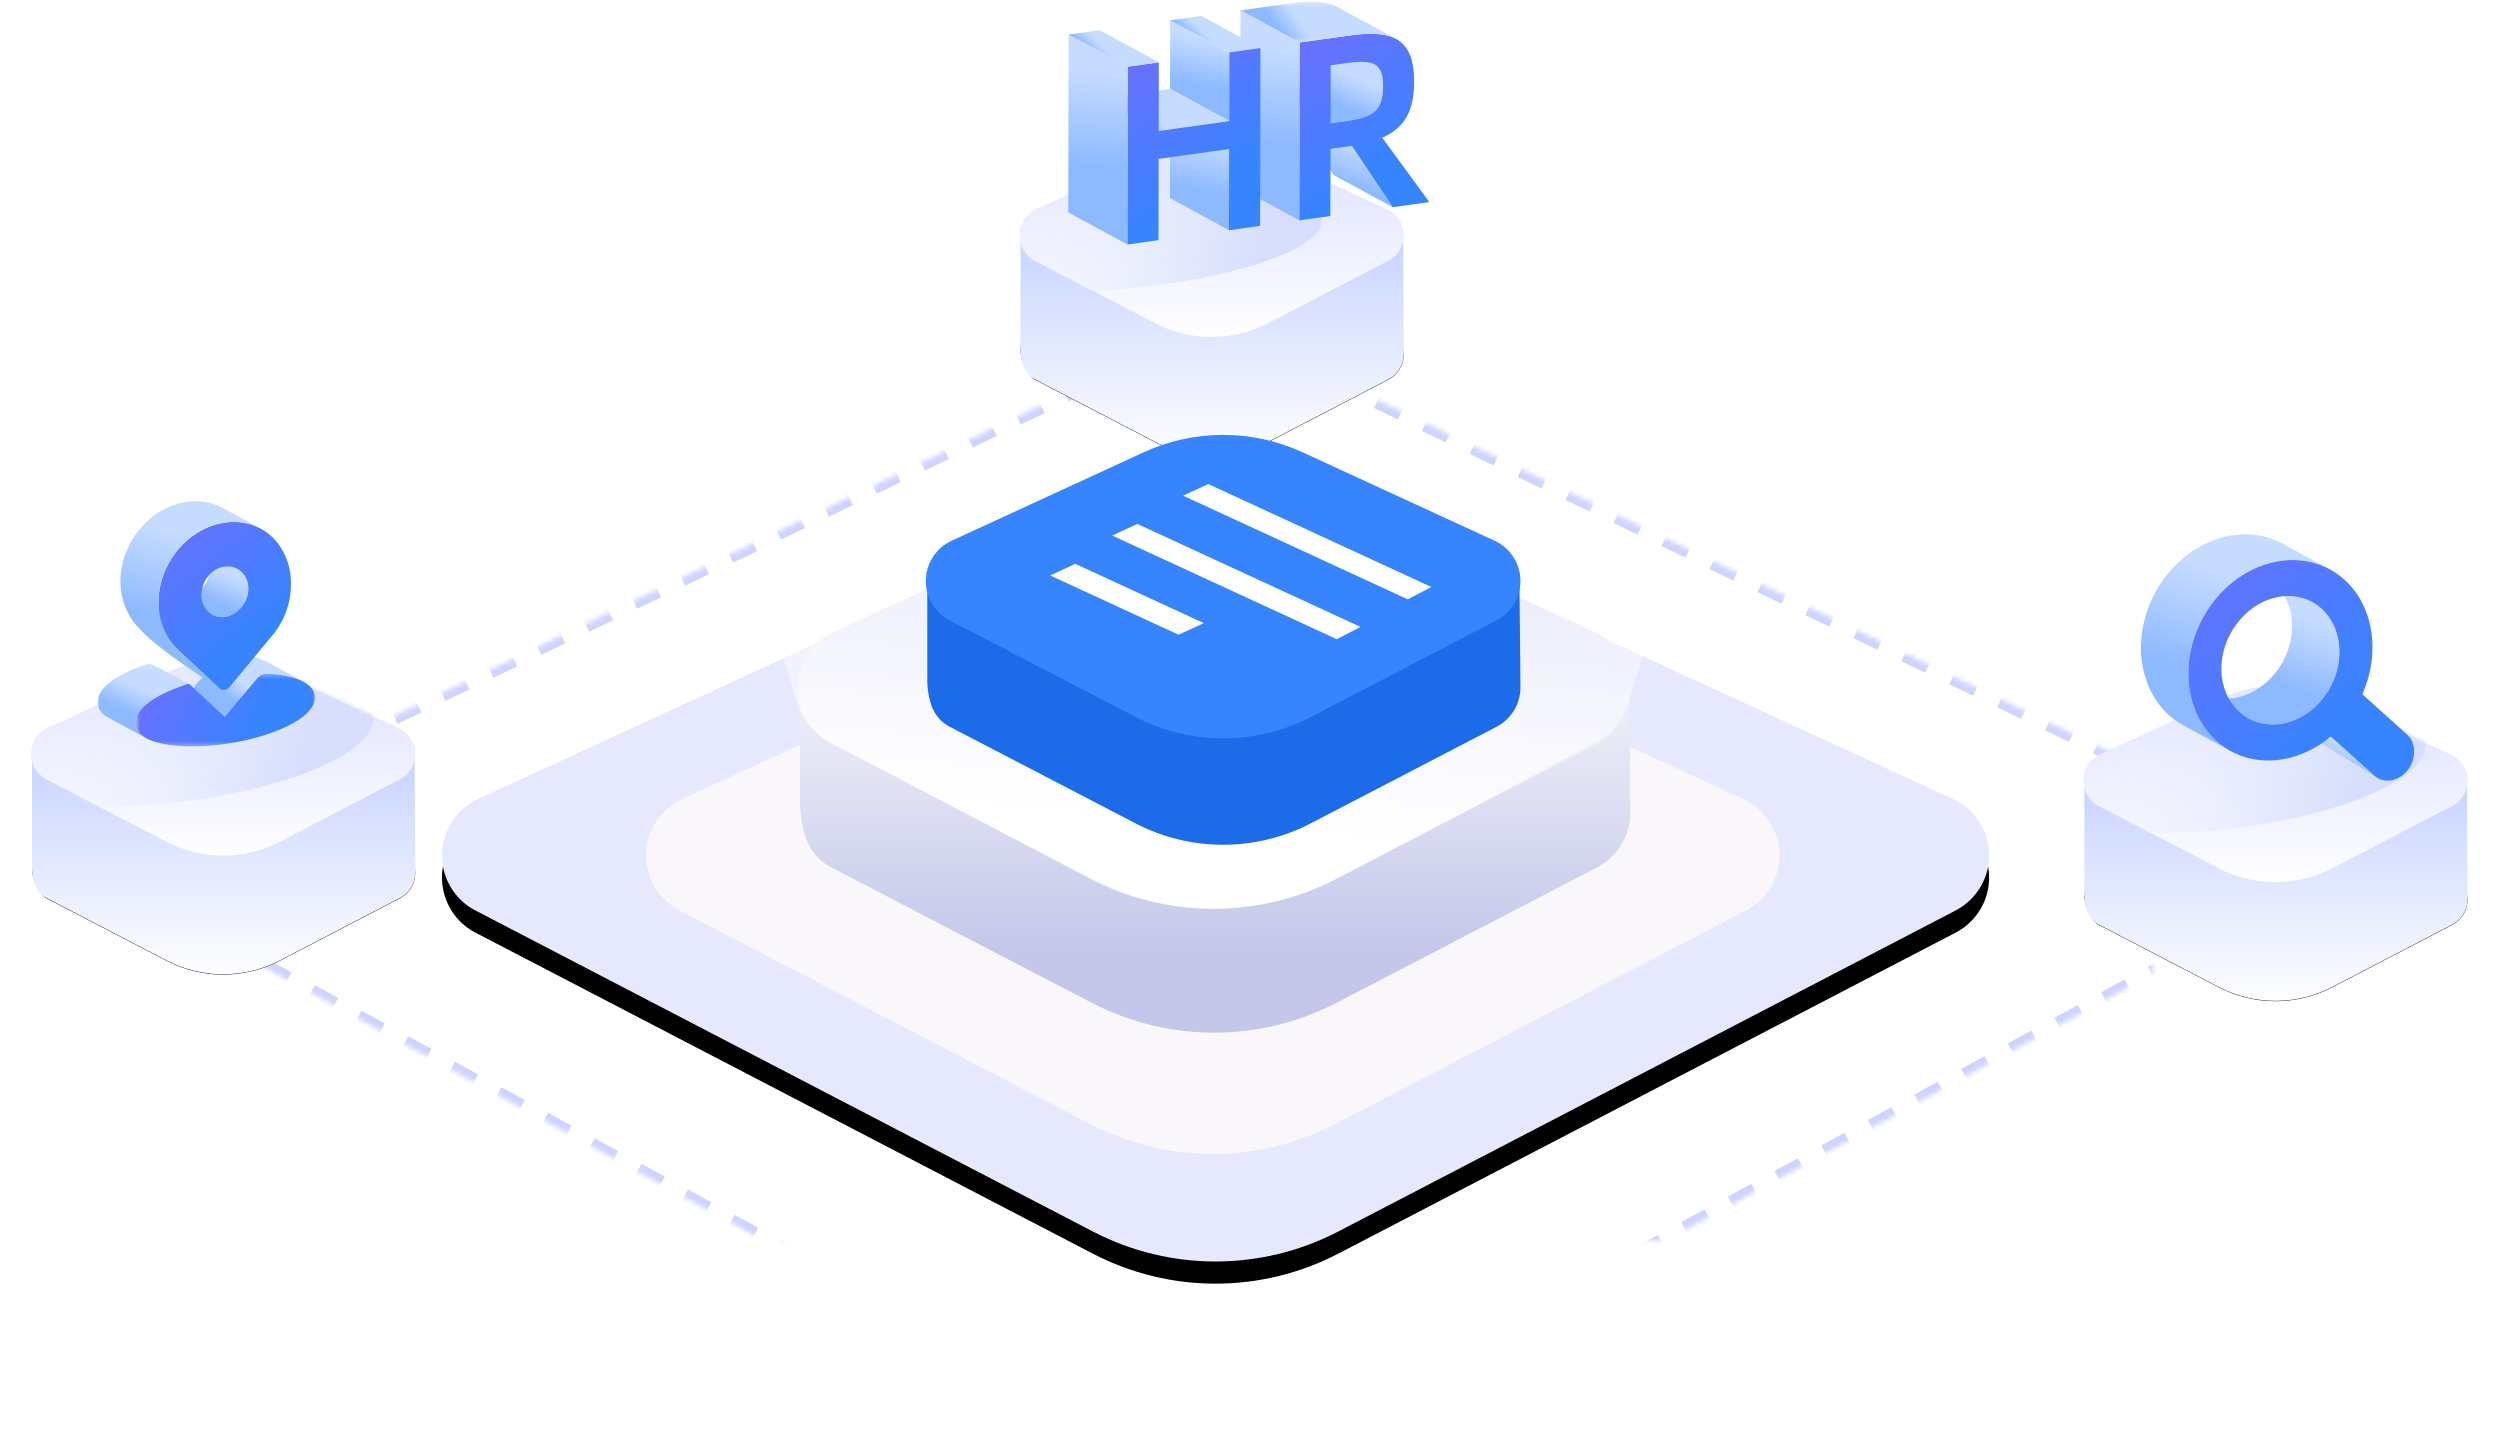 <?xml version="1.0" encoding="UTF-8"?>
<svg width="564px" height="328px" viewBox="0 0 564 328" version="1.1" xmlns="http://www.w3.org/2000/svg" xmlns:xlink="http://www.w3.org/1999/xlink">
    <title>hrwork_baike</title>
    <defs>
        <path d="M292.321,83.413 L433.598,148.475 C440.621,151.709 443.693,160.024 440.459,167.047 C439.159,169.869 436.957,172.179 434.201,173.612 L294.902,246.04 C277.552,255.061 256.895,255.061 239.545,246.04 L100.246,173.612 C93.386,170.046 90.716,161.593 94.283,154.733 C95.716,151.976 98.026,149.774 100.848,148.475 L242.126,83.413 C258.053,76.078 276.393,76.078 292.321,83.413 Z" id="path-1"></path>
        <filter x="-3.7%" y="-4.6%" width="107.4%" height="114.9%" filterUnits="objectBoundingBox" id="filter-2">
            <feOffset dx="0" dy="5" in="SourceAlpha" result="shadowOffsetOuter1"></feOffset>
            <feGaussianBlur stdDeviation="3.5" in="shadowOffsetOuter1" result="shadowBlurOuter1"></feGaussianBlur>
            <feColorMatrix values="0 0 0 0 0.761   0 0 0 0 0.789   0 0 0 0 0.937  0 0 0 1 0" type="matrix" in="shadowBlurOuter1"></feColorMatrix>
        </filter>
        <linearGradient x1="50%" y1="0%" x2="50%" y2="79.266%" id="linearGradient-3">
            <stop stop-color="#FFFFFF" offset="0%"></stop>
            <stop stop-color="#C4C7E9" offset="100%"></stop>
        </linearGradient>
        <linearGradient x1="-14.619%" y1="-47.977%" x2="73.819%" y2="60.737%" id="linearGradient-4">
            <stop stop-color="#939FEB" offset="0%"></stop>
            <stop stop-color="#FFFFFF" offset="100%"></stop>
        </linearGradient>
        <linearGradient x1="50%" y1="-14.325%" x2="50%" y2="100%" id="linearGradient-5">
            <stop stop-color="#FFFFFF" stop-opacity="0" offset="0%"></stop>
            <stop stop-color="#FFFFFF" offset="100%"></stop>
        </linearGradient>
        <path d="M292.98,53.237 L498.392,151.912 C505.362,155.26 508.298,163.624 504.95,170.594 C503.682,173.233 501.619,175.407 499.052,176.813 L295.807,288.053 C277.859,297.877 256.141,297.877 238.193,288.053 L34.948,176.813 C28.166,173.101 25.677,164.593 29.389,157.81 C30.794,155.243 32.969,153.18 35.608,151.912 L241.02,53.237 C257.442,45.349 276.558,45.349 292.98,53.237 Z" id="path-6"></path>
        <mask id="mask-7" maskContentUnits="userSpaceOnUse" maskUnits="objectBoundingBox" x="0" y="0" width="478.666" height="248.1" fill="white">
            <use xlink:href="#path-6"></use>
        </mask>
        <path d="M54.927,28.385 L82.928,41.28 C86.169,42.773 87.587,46.61 86.094,49.852 C85.494,51.154 84.478,52.22 83.206,52.882 L56.119,66.966 C48.111,71.129 38.577,71.129 30.569,66.966 L3.482,52.882 C2.044,52.244 -0.916,47.334 0.73,44.168 C1.391,42.896 2.457,41.88 3.76,41.28 L31.76,28.385 C39.112,25 47.576,25 54.927,28.385 Z" id="path-8"></path>
        <filter x="-12.7%" y="-22.6%" width="125.5%" height="149.7%" filterUnits="objectBoundingBox" id="filter-9">
            <feOffset dx="0" dy="1" in="SourceAlpha" result="shadowOffsetOuter1"></feOffset>
            <feGaussianBlur stdDeviation="3.5" in="shadowOffsetOuter1" result="shadowBlurOuter1"></feGaussianBlur>
            <feColorMatrix values="0 0 0 0 0.761   0 0 0 0 0.789   0 0 0 0 0.937  0 0 0 1 0" type="matrix" in="shadowBlurOuter1"></feColorMatrix>
        </filter>
        <linearGradient x1="50%" y1="0%" x2="50%" y2="100%" id="linearGradient-10">
            <stop stop-color="#BDCBFF" offset="0%"></stop>
            <stop stop-color="#FFFFFF" offset="100%"></stop>
        </linearGradient>
        <linearGradient x1="50%" y1="100%" x2="50%" y2="17.844%" id="linearGradient-11">
            <stop stop-color="#FFFFFF" offset="0%"></stop>
            <stop stop-color="#E1E5FF" offset="100%"></stop>
        </linearGradient>
        <path d="M54.927,2.539 L82.928,15.434 C86.169,16.927 87.587,20.764 86.094,24.006 C85.494,25.308 84.478,26.374 83.206,27.036 L56.119,41.119 C48.111,45.283 38.577,45.283 30.569,41.119 L3.482,27.036 C0.316,25.39 -0.916,21.488 0.73,18.322 C1.391,17.05 2.457,16.034 3.76,15.434 L31.76,2.539 C39.112,-0.846 47.576,-0.846 54.927,2.539 Z" id="path-12"></path>
        <linearGradient x1="17.013%" y1="40.359%" x2="88.296%" y2="50.997%" id="linearGradient-14">
            <stop stop-color="#FFFFFF" stop-opacity="0" offset="0%"></stop>
            <stop stop-color="#D6DEFB" offset="100%"></stop>
        </linearGradient>
        <path d="M54.927,28.385 L82.928,41.28 C86.169,42.773 87.587,46.61 86.094,49.852 C85.494,51.154 84.478,52.22 83.206,52.882 L56.119,66.966 C48.111,71.129 38.577,71.129 30.569,66.966 L3.482,52.882 C2.044,52.244 -0.916,47.334 0.73,44.168 C1.391,42.896 2.457,41.88 3.76,41.28 L31.76,28.385 C39.112,25 47.576,25 54.927,28.385 Z" id="path-15"></path>
        <filter x="-12.7%" y="-22.6%" width="125.5%" height="149.7%" filterUnits="objectBoundingBox" id="filter-16">
            <feOffset dx="0" dy="1" in="SourceAlpha" result="shadowOffsetOuter1"></feOffset>
            <feGaussianBlur stdDeviation="3.5" in="shadowOffsetOuter1" result="shadowBlurOuter1"></feGaussianBlur>
            <feColorMatrix values="0 0 0 0 0.761   0 0 0 0 0.789   0 0 0 0 0.937  0 0 0 1 0" type="matrix" in="shadowBlurOuter1"></feColorMatrix>
        </filter>
        <path d="M54.927,2.539 L82.928,15.434 C86.169,16.927 87.587,20.764 86.094,24.006 C85.494,25.308 84.478,26.374 83.206,27.036 L56.119,41.119 C48.111,45.283 38.577,45.283 30.569,41.119 L3.482,27.036 C0.316,25.39 -0.916,21.488 0.73,18.322 C1.391,17.05 2.457,16.034 3.76,15.434 L31.76,2.539 C39.112,-0.846 47.576,-0.846 54.927,2.539 Z" id="path-17"></path>
        <path d="M54.927,28.385 L82.928,41.28 C86.169,42.773 87.587,46.61 86.094,49.852 C85.494,51.154 84.478,52.22 83.206,52.882 L56.119,66.966 C48.111,71.129 38.577,71.129 30.569,66.966 L3.482,52.882 C2.044,52.244 -0.916,47.334 0.73,44.168 C1.391,42.896 2.457,41.88 3.76,41.28 L31.76,28.385 C39.112,25 47.576,25 54.927,28.385 Z" id="path-19"></path>
        <filter x="-12.7%" y="-22.6%" width="125.5%" height="149.7%" filterUnits="objectBoundingBox" id="filter-20">
            <feOffset dx="0" dy="1" in="SourceAlpha" result="shadowOffsetOuter1"></feOffset>
            <feGaussianBlur stdDeviation="3.5" in="shadowOffsetOuter1" result="shadowBlurOuter1"></feGaussianBlur>
            <feColorMatrix values="0 0 0 0 0.761   0 0 0 0 0.789   0 0 0 0 0.937  0 0 0 1 0" type="matrix" in="shadowBlurOuter1"></feColorMatrix>
        </filter>
        <path d="M54.927,2.539 L82.928,15.434 C86.169,16.927 87.587,20.764 86.094,24.006 C85.494,25.308 84.478,26.374 83.206,27.036 L56.119,41.119 C48.111,45.283 38.577,45.283 30.569,41.119 L3.482,27.036 C0.316,25.39 -0.916,21.488 0.73,18.322 C1.391,17.05 2.457,16.034 3.76,15.434 L31.76,2.539 C39.112,-0.846 47.576,-0.846 54.927,2.539 Z" id="path-21"></path>
        <linearGradient x1="17.013%" y1="43.628%" x2="88.296%" y2="50.659%" id="linearGradient-23">
            <stop stop-color="#FFFFFF" stop-opacity="0" offset="0%"></stop>
            <stop stop-color="#D6DEFB" offset="100%"></stop>
        </linearGradient>
        <linearGradient x1="38.201%" y1="20.783%" x2="21.15%" y2="61.592%" id="linearGradient-24">
            <stop stop-color="#C6DCFF" offset="0%"></stop>
            <stop stop-color="#8DB9FF" offset="100%"></stop>
        </linearGradient>
        <linearGradient x1="38.201%" y1="27.796%" x2="21.15%" y2="58.809%" id="linearGradient-25">
            <stop stop-color="#C6DCFF" offset="0%"></stop>
            <stop stop-color="#8DB9FF" offset="100%"></stop>
        </linearGradient>
        <linearGradient x1="25.684%" y1="0%" x2="74.316%" y2="100%" id="linearGradient-26">
            <stop stop-color="#6871FF" offset="0%"></stop>
            <stop stop-color="#3784FF" offset="71.82%"></stop>
            <stop stop-color="#3784FF" offset="100%"></stop>
        </linearGradient>
        <polygon id="path-27" points="0.405 0.37 35.503 0.37 35.503 9.593 0.405 9.593"></polygon>
        <linearGradient x1="38.201%" y1="47.691%" x2="21.15%" y2="50.916%" id="linearGradient-29">
            <stop stop-color="#C6DCFF" offset="0%"></stop>
            <stop stop-color="#8DB9FF" offset="100%"></stop>
        </linearGradient>
        <linearGradient x1="49.055%" y1="16.551%" x2="47.688%" y2="63.271%" id="linearGradient-30">
            <stop stop-color="#C6DCFF" offset="0%"></stop>
            <stop stop-color="#8DB9FF" offset="100%"></stop>
        </linearGradient>
        <linearGradient x1="46.777%" y1="16.551%" x2="42.119%" y2="63.271%" id="linearGradient-31">
            <stop stop-color="#C6DCFF" offset="0%"></stop>
            <stop stop-color="#8DB9FF" offset="100%"></stop>
        </linearGradient>
        <linearGradient x1="45.928%" y1="16.551%" x2="40.043%" y2="63.271%" id="linearGradient-32">
            <stop stop-color="#C6DCFF" offset="0%"></stop>
            <stop stop-color="#8DB9FF" offset="100%"></stop>
        </linearGradient>
        <linearGradient x1="38.201%" y1="44.517%" x2="21.15%" y2="52.175%" id="linearGradient-33">
            <stop stop-color="#C6DCFF" offset="0%"></stop>
            <stop stop-color="#8DB9FF" offset="100%"></stop>
        </linearGradient>
        <linearGradient x1="38.201%" y1="46.478%" x2="21.15%" y2="51.398%" id="linearGradient-34">
            <stop stop-color="#C6DCFF" offset="0%"></stop>
            <stop stop-color="#8DB9FF" offset="100%"></stop>
        </linearGradient>
        <linearGradient x1="27.076%" y1="0%" x2="72.924%" y2="100%" id="linearGradient-35">
            <stop stop-color="#6871FF" offset="0%"></stop>
            <stop stop-color="#3784FF" offset="71.82%"></stop>
            <stop stop-color="#3784FF" offset="100%"></stop>
        </linearGradient>
        <linearGradient x1="49.055%" y1="16.551%" x2="47.689%" y2="63.271%" id="linearGradient-36">
            <stop stop-color="#C6DCFF" offset="0%"></stop>
            <stop stop-color="#8DB9FF" offset="100%"></stop>
        </linearGradient>
        <linearGradient x1="38.201%" y1="44.516%" x2="21.15%" y2="52.176%" id="linearGradient-37">
            <stop stop-color="#C6DCFF" offset="0%"></stop>
            <stop stop-color="#8DB9FF" offset="100%"></stop>
        </linearGradient>
        <linearGradient x1="38.201%" y1="39.741%" x2="21.15%" y2="54.07%" id="linearGradient-38">
            <stop stop-color="#C6DCFF" offset="0%"></stop>
            <stop stop-color="#8DB9FF" offset="100%"></stop>
        </linearGradient>
        <polygon id="path-39" points="0 0.141 20.713 0.141 20.713 17.01 0 17.01"></polygon>
        <linearGradient x1="38.201%" y1="27.815%" x2="21.15%" y2="58.802%" id="linearGradient-41">
            <stop stop-color="#C6DCFF" offset="0%"></stop>
            <stop stop-color="#8DB9FF" offset="100%"></stop>
        </linearGradient>
        <linearGradient x1="38.201%" y1="22.272%" x2="21.15%" y2="61.001%" id="linearGradient-42">
            <stop stop-color="#C6DCFF" offset="0%"></stop>
            <stop stop-color="#8DB9FF" offset="100%"></stop>
        </linearGradient>
        <path d="M0.843,0.846 L9.434,5.52 C9.258,5.386 9.071,5.266 8.877,5.16 L8.877,5.16 L0.285,0.486 C0.48,0.592 0.667,0.712 0.843,0.846" id="path-43"></path>
        <linearGradient x1="18.903%" y1="0%" x2="81.097%" y2="100%" id="linearGradient-45">
            <stop stop-color="#6871FF" offset="0%"></stop>
            <stop stop-color="#3784FF" offset="71.82%"></stop>
            <stop stop-color="#3784FF" offset="100%"></stop>
        </linearGradient>
        <linearGradient x1="43.429%" y1="16.551%" x2="33.933%" y2="63.271%" id="linearGradient-46">
            <stop stop-color="#C6DCFF" offset="0%"></stop>
            <stop stop-color="#8DB9FF" offset="100%"></stop>
        </linearGradient>
        <polygon id="path-47" points="0.514 0.33 40.987 0.33 40.987 16.692 0.514 16.692"></polygon>
        <linearGradient x1="0%" y1="41.828%" x2="100%" y2="58.172%" id="linearGradient-49">
            <stop stop-color="#6871FF" offset="0%"></stop>
            <stop stop-color="#3784FF" offset="71.82%"></stop>
            <stop stop-color="#3784FF" offset="100%"></stop>
        </linearGradient>
        <linearGradient x1="38.201%" y1="32.945%" x2="21.15%" y2="56.767%" id="linearGradient-50">
            <stop stop-color="#C6DCFF" offset="0%"></stop>
            <stop stop-color="#8DB9FF" offset="100%"></stop>
        </linearGradient>
        <linearGradient x1="39.781%" y1="16.551%" x2="25.013%" y2="63.271%" id="linearGradient-51">
            <stop stop-color="#C6DCFF" offset="0%"></stop>
            <stop stop-color="#8DB9FF" offset="100%"></stop>
        </linearGradient>
        <linearGradient x1="41.05%" y1="16.551%" x2="28.117%" y2="63.271%" id="linearGradient-52">
            <stop stop-color="#C6DCFF" offset="0%"></stop>
            <stop stop-color="#8DB9FF" offset="100%"></stop>
        </linearGradient>
        <linearGradient x1="0%" y1="2.313%" x2="100%" y2="97.687%" id="linearGradient-53">
            <stop stop-color="#6871FF" offset="0%"></stop>
            <stop stop-color="#3784FF" offset="71.82%"></stop>
            <stop stop-color="#3784FF" offset="100%"></stop>
        </linearGradient>
    </defs>
    <g id="new" stroke="none" stroke-width="1" fill="none" fill-rule="evenodd">
        <g id="小微企业" transform="translate(-1060, -2732)">
            <g id="编组-42" transform="translate(0, 2630)">
                <g id="编组备份-3" transform="translate(267, 102)">
                    <g id="hrwork_baike" transform="translate(800, 0)">
                        <g id="编组-21" transform="translate(-0, 31.786)">
                            <g id="矩形">
                                <use fill="black" fill-opacity="1" filter="url(#filter-2)" xlink:href="#path-1"></use>
                                <use fill="#E6E8FE" fill-rule="evenodd" xlink:href="#path-1"></use>
                            </g>
                            <path d="M291.694,104.906 L386.302,148.475 C393.325,151.709 396.396,160.024 393.162,167.047 C391.862,169.869 389.661,172.179 386.904,173.612 L294.275,221.774 C276.925,230.795 256.267,230.795 238.917,221.774 L146.288,173.612 C139.427,170.046 136.758,161.593 140.325,154.733 C141.758,151.976 144.068,149.774 146.89,148.475 L241.498,104.906 C257.426,97.57 275.766,97.57 291.694,104.906 Z" id="矩形" fill="#F9F7F9"></path>
                            <g id="编组-20" transform="translate(143.65, 10.997)">
                                <path d="M148.359,99.83 L167.67,108.723 L216.83,108.723 C217.084,129.45 217.195,140.222 217.163,141.038 C217.093,142.821 216.679,144.62 215.887,146.341 C214.587,149.163 212.385,151.473 209.629,152.906 L150.94,183.421 C133.59,192.442 112.933,192.442 95.583,183.421 L36.894,152.906 C32.955,150.858 31.15,147.417 30.362,143.373 C30.125,142.158 29.924,140.872 29.87,139.577 C29.843,139.296 29.83,139.011 29.83,138.723 L29.83,108.723 L78.852,108.723 L98.164,99.83 C114.092,92.495 132.431,92.495 148.359,99.83 Z" id="路径" fill="url(#linearGradient-3)"></path>
                                <path d="M112.8,65.768 L175.453,42.625 C182.706,39.946 190.758,43.654 193.437,50.907 C194.514,53.821 194.59,57.011 193.654,59.974 L173.732,123.05 C167.843,141.697 153.236,156.304 134.589,162.194 L71.513,182.116 C64.14,184.445 56.275,180.355 53.946,172.982 C53.011,170.02 53.087,166.83 54.164,163.915 L77.306,101.261 C83.382,84.812 96.35,71.844 112.8,65.768 Z" id="矩形备份-4" fill="url(#linearGradient-4)" transform="translate(123.261, 111.723) rotate(45) translate(-123.261, -111.723) "></path>
                                <path d="M247.081,12.723 L217.057,114.744 C217.011,114.901 216.929,115.039 216.821,115.152 C216.604,116.081 216.288,117.002 215.869,117.901 C214.576,120.672 212.412,122.943 209.707,124.368 L150.905,155.343 C133.402,164.563 112.48,164.563 94.977,155.343 L36.175,124.368 C33.152,122.775 30.952,120.232 29.749,117.3 C29.536,117.173 28.868,115.175 28.651,114.405 C21.433,88.788 11.882,54.895 -2.84217094e-13,12.724 L247.081,12.723 Z" id="形状结合" fill="url(#linearGradient-5)" opacity="0.658"></path>
                            </g>
                            <use id="矩形" stroke="#CFD4FF" mask="url(#mask-7)" stroke-width="4" stroke-dasharray="6" xlink:href="#path-6"></use>
                            <g id="编组-20备份" transform="translate(0, 117)">
                                <g id="矩形备份-4">
                                    <use fill="black" fill-opacity="1" filter="url(#filter-9)" xlink:href="#path-8"></use>
                                    <use fill="#E6E8FE" fill-rule="evenodd" xlink:href="#path-8"></use>
                                </g>
                                <path d="M54.927,15.462 L63.84,19.566 L86.529,19.567 C86.647,38.364 86.698,47.951 86.683,48.327 C86.651,49.15 86.46,49.98 86.094,50.775 C85.494,52.078 84.478,53.144 83.206,53.805 L56.119,67.889 C48.111,72.052 38.577,72.052 30.569,67.889 L3.482,53.805 C1.664,52.86 0.831,51.271 0.467,49.405 C0.358,48.844 0.265,48.251 0.24,47.653 C0.228,47.523 0.222,47.392 0.222,47.259 L0.222,19.567 L22.847,19.566 L31.76,15.462 C39.112,12.077 47.576,12.077 54.927,15.462 Z" id="路径" fill="url(#linearGradient-10)"></path>
                                <g id="椭圆形">
                                    <mask id="mask-13" fill="white">
                                        <use xlink:href="#path-12"></use>
                                    </mask>
                                    <use id="蒙版" fill="url(#linearGradient-11)" xlink:href="#path-12"></use>
                                    <path d="M17.111,33.136 C44.725,33.136 77.223,23.731 77.223,13.201 C77.223,2.672 54.838,-5.864 27.223,-5.864 C-0.391,-5.864 -22.777,2.672 -22.777,13.201 C-22.777,23.731 -10.503,33.136 17.111,33.136 Z" fill="url(#linearGradient-14)" mask="url(#mask-13)"></path>
                                </g>
                            </g>
                            <g id="编组-20备份-4" transform="translate(463, 123)">
                                <g id="矩形备份-4">
                                    <use fill="black" fill-opacity="1" filter="url(#filter-16)" xlink:href="#path-15"></use>
                                    <use fill="#E6E8FE" fill-rule="evenodd" xlink:href="#path-15"></use>
                                </g>
                                <path d="M54.927,15.462 L63.84,19.566 L86.529,19.567 C86.647,38.364 86.698,47.951 86.683,48.327 C86.651,49.15 86.46,49.98 86.094,50.775 C85.494,52.078 84.478,53.144 83.206,53.805 L56.119,67.889 C48.111,72.052 38.577,72.052 30.569,67.889 L3.482,53.805 C1.664,52.86 0.831,51.271 0.467,49.405 C0.358,48.844 0.265,48.251 0.24,47.653 C0.228,47.523 0.222,47.392 0.222,47.259 L0.222,19.567 L22.847,19.566 L31.76,15.462 C39.112,12.077 47.576,12.077 54.927,15.462 Z" id="路径" fill="url(#linearGradient-10)"></path>
                                <g id="椭圆形">
                                    <mask id="mask-18" fill="white">
                                        <use xlink:href="#path-17"></use>
                                    </mask>
                                    <use id="蒙版" fill="url(#linearGradient-11)" xlink:href="#path-17"></use>
                                    <path d="M17.111,33.136 C44.725,33.136 77.223,23.731 77.223,13.201 C77.223,2.672 54.838,-5.864 27.223,-5.864 C-0.391,-5.864 -22.777,2.672 -22.777,13.201 C-22.777,23.731 -10.503,33.136 17.111,33.136 Z" fill="url(#linearGradient-14)" mask="url(#mask-18)"></path>
                                </g>
                            </g>
                            <g id="编组-20备份-2" transform="translate(223, 0)">
                                <g id="矩形备份-4">
                                    <use fill="black" fill-opacity="1" filter="url(#filter-20)" xlink:href="#path-19"></use>
                                    <use fill="#E6E8FE" fill-rule="evenodd" xlink:href="#path-19"></use>
                                </g>
                                <path d="M54.927,15.462 L63.84,19.566 L86.529,19.567 C86.647,38.364 86.698,47.951 86.683,48.327 C86.651,49.15 86.46,49.98 86.094,50.775 C85.494,52.078 84.478,53.144 83.206,53.805 L56.119,67.889 C48.111,72.052 38.577,72.052 30.569,67.889 L3.482,53.805 C1.664,52.86 0.831,51.271 0.467,49.405 C0.358,48.844 0.265,48.251 0.24,47.653 C0.228,47.523 0.222,47.392 0.222,47.259 L0.222,19.567 L22.847,19.566 L31.76,15.462 C39.112,12.077 47.576,12.077 54.927,15.462 Z" id="路径" fill="url(#linearGradient-10)"></path>
                                <g id="椭圆形">
                                    <mask id="mask-22" fill="white">
                                        <use xlink:href="#path-21"></use>
                                    </mask>
                                    <use id="蒙版" fill="url(#linearGradient-11)" xlink:href="#path-21"></use>
                                    <path d="M8.111,34.136 C35.725,34.136 68.223,26.489 68.223,17.929 C68.223,9.369 45.838,2.429 18.223,2.429 C-9.391,2.429 -31.777,9.369 -31.777,17.929 C-31.777,26.489 -19.503,34.136 8.111,34.136 Z" fill="url(#linearGradient-23)" mask="url(#mask-22)"></path>
                                </g>
                            </g>
                        </g>
                        <g id="编组" transform="translate(234, 0)">
                            <polygon id="Fill-1" fill="url(#linearGradient-24)" points="73.219 46.748 59.882 39.493 50.644 25.65 63.98 32.905"></polygon>
                            <g transform="translate(38.448, 0)">
                                <path d="M32.545,18.442 C32.527,18.148 32.498,17.871 32.461,17.612 C32.386,17.092 32.273,16.641 32.123,16.257 C31.97,15.875 31.773,15.54 31.533,15.256 C31.292,14.973 31.008,14.737 30.681,14.553 C30.669,14.547 30.658,14.54 30.647,14.534 L17.31,7.28 C17.312,7.281 17.313,7.281 17.315,7.281 L17.31,7.28 C17.322,7.285 17.334,7.292 17.345,7.298 C17.836,7.576 18.23,7.965 18.525,8.465 C18.624,8.632 18.71,8.811 18.787,9.003 C18.937,9.386 19.05,9.838 19.125,10.357 C19.2,10.877 19.238,11.464 19.237,12.118 C19.235,12.83 19.195,13.48 19.118,14.069 C19.08,14.363 19.031,14.643 18.975,14.907 C18.917,15.17 18.85,15.418 18.775,15.651 C18.731,15.782 18.676,15.901 18.626,16.024 C18.566,16.171 18.504,16.315 18.435,16.451 C18.38,16.56 18.321,16.665 18.26,16.767 C18.216,16.839 18.175,16.913 18.129,16.982 C18.042,17.111 17.949,17.234 17.853,17.352 C17.824,17.387 17.796,17.426 17.766,17.46 C17.629,17.619 17.483,17.768 17.325,17.907 C17.324,17.907 17.322,17.908 17.32,17.91 C17.166,18.044 16.998,18.171 16.822,18.291 C16.572,18.463 16.295,18.617 16.003,18.76 C15.933,18.794 15.86,18.827 15.788,18.859 C15.471,19.002 15.141,19.135 14.779,19.247 C14.001,19.486 13.095,19.695 12.056,19.873 C11.71,19.933 11.351,19.989 10.975,20.041 L7.387,20.546 L20.722,27.8 L24.31,27.296 C24.687,27.243 25.046,27.187 25.392,27.128 C26.43,26.949 27.336,26.741 28.114,26.501 C28.476,26.39 28.807,26.257 29.124,26.114 C29.163,26.096 29.211,26.084 29.249,26.066 C29.282,26.051 29.307,26.03 29.339,26.015 C29.631,25.872 29.907,25.718 30.159,25.546 C30.165,25.541 30.174,25.538 30.181,25.533 C30.35,25.416 30.51,25.292 30.661,25.161 L30.705,25.121 C30.838,25.002 30.963,24.876 31.081,24.742 C31.089,24.733 31.096,24.723 31.102,24.715 C31.133,24.681 31.159,24.642 31.188,24.606 C31.263,24.515 31.34,24.425 31.408,24.326 C31.428,24.298 31.445,24.265 31.463,24.237 C31.51,24.168 31.553,24.094 31.595,24.022 C31.636,23.955 31.681,23.893 31.718,23.823 C31.738,23.787 31.752,23.743 31.771,23.705 C31.84,23.57 31.901,23.425 31.962,23.279 C31.987,23.216 32.021,23.16 32.044,23.094 C32.068,23.032 32.089,22.969 32.11,22.906 C32.186,22.673 32.252,22.425 32.31,22.161 C32.368,21.898 32.416,21.618 32.455,21.323 C32.532,20.735 32.571,20.085 32.573,19.373 C32.573,19.046 32.563,18.736 32.545,18.442" id="Fill-2" fill="url(#linearGradient-25)"></path>
                                <path d="M30.661,25.161 C31.317,24.585 31.801,23.838 32.11,22.906 C32.414,21.974 32.569,20.796 32.573,19.373 C32.575,18.065 32.422,17.025 32.123,16.258 C31.817,15.491 31.336,14.923 30.68,14.553 C30.018,14.183 29.169,13.985 28.138,13.957 C27.1,13.929 25.836,14.02 24.336,14.231 L20.747,14.735 L20.722,27.8 L24.311,27.296 C25.811,27.086 27.076,26.821 28.114,26.501 C29.147,26.183 29.997,25.738 30.661,25.161 M32.39,31.073 L43.019,45.589 L34.771,46.748 L25.532,32.905 L25.265,32.942 L20.712,33.582 L20.683,48.728 L13.667,49.714 L13.742,9.593 L25.311,7.967 C27.808,7.616 29.971,7.536 31.791,7.721 C33.611,7.905 35.089,8.413 36.233,9.235 C37.369,10.058 38.217,11.218 38.769,12.722 C39.315,14.227 39.594,16.11 39.589,18.387 C39.583,21.776 38.996,24.474 37.833,26.465 C36.666,28.456 34.855,29.997 32.39,31.073" id="Fill-4" fill="url(#linearGradient-26)"></path>
                                <g>
                                    <mask id="mask-28" fill="white">
                                        <use xlink:href="#path-27"></use>
                                    </mask>
                                    <g id="Clip-7"></g>
                                    <path d="M33.087,7.928 C33.294,7.972 33.5,8.016 33.696,8.071 C33.833,8.107 33.962,8.152 34.092,8.193 C34.255,8.245 34.418,8.297 34.571,8.357 C34.698,8.405 34.818,8.46 34.939,8.514 C35.13,8.598 35.324,8.681 35.503,8.778 L22.168,1.524 C22.079,1.475 21.99,1.43 21.898,1.385 C21.805,1.338 21.701,1.302 21.604,1.259 C21.482,1.205 21.363,1.152 21.235,1.102 C21.082,1.043 20.92,0.991 20.758,0.939 C20.626,0.897 20.497,0.852 20.36,0.816 C20.321,0.806 20.286,0.791 20.247,0.78 C20.087,0.739 19.917,0.708 19.751,0.673 C19.649,0.652 19.552,0.627 19.446,0.607 C19.128,0.55 18.798,0.501 18.455,0.466 C16.635,0.282 14.472,0.362 11.975,0.713 L0.405,2.338 L13.741,9.593 L25.311,7.967 C27.809,7.616 29.97,7.536 31.791,7.721 C32.134,7.756 32.463,7.805 32.782,7.862 C32.887,7.881 32.985,7.907 33.087,7.928" id="Fill-6" fill="url(#linearGradient-29)" mask="url(#mask-28)"></path>
                                </g>
                                <polygon id="Fill-8" fill="url(#linearGradient-30)" points="13.667 49.714 0.332 42.46 0.406 2.339 13.742 9.593"></polygon>
                            </g>
                            <polygon id="Fill-10" fill="url(#linearGradient-31)" points="36.26 51.942 22.925 44.687 22.958 26.362 36.295 33.616"></polygon>
                            <polygon id="Fill-11" fill="url(#linearGradient-32)" points="36.306 27.315 22.971 20.06 22.999 4.566 36.335 11.821"></polygon>
                            <polygon id="Fill-12" fill="url(#linearGradient-33)" points="36.335 11.821 22.999 4.566 30.015 3.581 43.352 10.835"></polygon>
                            <polygon id="Fill-13" fill="url(#linearGradient-34)" points="20.398 29.55 7.062 22.295 22.97 20.06 36.306 27.315"></polygon>
                            <polygon id="Fill-14" fill="url(#linearGradient-35)" points="36.335 11.821 36.306 27.315 20.398 29.55 20.427 14.057 13.41 15.044 13.335 55.164 20.352 54.178 20.386 35.852 36.295 33.617 36.26 51.942 43.277 50.956 43.351 10.835"></polygon>
                            <polygon id="Fill-15" fill="url(#linearGradient-36)" points="0 47.91 13.336 55.165 13.41 15.043 0.074 7.789"></polygon>
                            <polygon id="Fill-16" fill="url(#linearGradient-37)" points="0.074 7.789 13.41 15.044 20.427 14.057 7.091 6.803"></polygon>
                        </g>
                        <g id="编组" transform="translate(15, 112.534)">
                            <g transform="translate(0, 11.157)">
                                <path d="M46.112,29.919 L46.449,30.093 C46.34,30.034 46.227,29.976 46.112,29.919" id="Fill-1" fill="#134261"></path>
                                <path d="M29.586,23.596 C27.377,24.201 20.102,33.361 20.102,33.361 L28.693,38.033 L36.364,29.5 C36.573,29.253 36.931,28.655 37.208,28.822 C37.405,28.94 37.589,29.05 37.608,29.047 L37.608,28.509 C38.806,28.548 39.845,28.371 40.877,28.506 C40.993,28.522 41.035,28.527 41.076,28.533 C41.519,28.595 41.943,28.666 42.352,28.745 C42.488,28.771 42.612,28.802 42.744,28.83 C43.011,28.886 43.276,28.943 43.528,29.007 C43.752,29.063 43.964,29.125 44.176,29.188 C44.281,29.219 44.392,29.247 44.495,29.281 C44.807,29.379 45.105,29.485 45.387,29.597 C45.493,29.64 45.532,29.656 45.57,29.672 C45.621,29.694 45.672,29.715 45.723,29.737 C45.978,29.85 46.221,29.969 46.449,30.093 L38.814,25.94 C38.334,25.678 32.682,22.747 29.586,23.596" id="Fill-3" fill="url(#linearGradient-38)"></path>
                                <g transform="translate(0, 25.846)">
                                    <mask id="mask-40" fill="white">
                                        <use xlink:href="#path-39"></use>
                                    </mask>
                                    <g id="Clip-6"></g>
                                    <path d="M12.143,0.249 C11.914,0.127 11.646,0.108 11.403,0.196 C10.862,0.392 9.924,0.732 9.811,0.773 C9.552,0.867 9.289,0.961 9.038,1.058 C8.873,1.122 8.717,1.188 8.555,1.254 C8.321,1.347 8.085,1.44 7.86,1.536 C7.697,1.606 7.544,1.677 7.384,1.748 C7.173,1.842 6.958,1.935 6.754,2.031 C6.75,2.033 6.745,2.035 6.741,2.037 C6.414,2.191 6.099,2.348 5.794,2.507 C5.7,2.555 5.612,2.605 5.521,2.654 C5.309,2.767 5.098,2.881 4.897,2.998 C4.79,3.059 4.687,3.121 4.583,3.183 C4.406,3.289 4.233,3.395 4.064,3.503 C3.961,3.568 3.86,3.635 3.761,3.702 C3.691,3.749 3.615,3.795 3.547,3.842 C3.469,3.895 3.4,3.951 3.324,4.006 C3.208,4.088 3.095,4.171 2.985,4.254 C2.854,4.354 2.731,4.453 2.608,4.553 C2.506,4.637 2.403,4.721 2.306,4.806 C2.267,4.84 2.223,4.873 2.185,4.907 C2.051,5.028 1.923,5.149 1.801,5.271 C1.795,5.277 1.789,5.283 1.782,5.289 C1.651,5.42 1.527,5.552 1.409,5.685 C1.384,5.713 1.365,5.742 1.34,5.771 C1.235,5.893 1.141,6.016 1.048,6.14 C1,6.204 0.942,6.266 0.897,6.33 C0.882,6.351 0.871,6.373 0.857,6.395 C0.79,6.492 0.734,6.59 0.675,6.688 C0.627,6.767 0.572,6.844 0.529,6.924 C0.517,6.945 0.51,6.967 0.5,6.988 C0.439,7.105 0.391,7.222 0.341,7.339 C0.31,7.412 0.27,7.485 0.243,7.557 C0.234,7.581 0.228,7.605 0.22,7.63 C0.211,7.656 0.203,7.683 0.194,7.709 C0.136,7.89 0.089,8.071 0.057,8.253 C0.054,8.271 0.052,8.29 0.05,8.309 C0.019,8.499 0.001,8.691 -9.44853862e-06,8.883 C-0.002,9.84 0.364,10.657 1.025,11.342 C1.399,11.712 1.863,12.043 2.403,12.336 L10.994,17.01 C10.454,16.717 9.991,16.385 9.616,16.014 C8.955,15.33 8.59,14.514 8.591,13.556 C8.592,13.364 8.61,13.173 8.641,12.982 C8.643,12.963 8.645,12.945 8.649,12.926 C8.68,12.745 8.727,12.564 8.786,12.384 C8.794,12.356 8.802,12.33 8.811,12.303 C8.845,12.206 8.892,12.11 8.933,12.014 C8.982,11.896 9.031,11.778 9.091,11.662 C9.144,11.561 9.206,11.461 9.266,11.362 C9.326,11.264 9.382,11.166 9.448,11.069 C9.507,10.983 9.574,10.898 9.64,10.813 C9.732,10.69 9.826,10.566 9.932,10.444 C10.071,10.283 10.214,10.122 10.373,9.963 C10.38,9.956 10.386,9.951 10.392,9.944 C10.55,9.788 10.721,9.634 10.897,9.48 C10.994,9.395 11.097,9.311 11.199,9.227 C11.322,9.127 11.446,9.027 11.576,8.928 C11.686,8.844 11.799,8.762 11.915,8.679 C12.057,8.577 12.202,8.475 12.352,8.375 C12.451,8.309 12.553,8.242 12.655,8.177 C12.823,8.069 12.997,7.962 13.175,7.856 C13.278,7.795 13.381,7.732 13.488,7.671 C13.689,7.555 13.899,7.441 14.111,7.328 C14.203,7.279 14.291,7.229 14.386,7.18 C14.695,7.019 15.014,6.861 15.346,6.704 C15.554,6.606 15.775,6.511 15.991,6.415 C16.146,6.346 16.293,6.277 16.451,6.209 C16.683,6.111 16.927,6.015 17.167,5.919 C17.322,5.856 17.471,5.793 17.629,5.731 C17.905,5.624 18.194,5.521 18.481,5.418 C18.615,5.37 18.741,5.32 18.876,5.272 C19.303,5.122 19.741,4.976 20.19,4.833 C20.214,4.804 20.242,4.783 20.271,4.767 C20.274,4.765 20.276,4.764 20.278,4.762 C20.309,4.747 20.341,4.736 20.375,4.732 C20.431,4.724 20.49,4.73 20.548,4.745 C20.605,4.76 20.661,4.782 20.713,4.81 L12.143,0.249 Z" id="Fill-5" fill="url(#linearGradient-41)" mask="url(#mask-40)"></path>
                                </g>
                                <path d="M33.556,11.462 C33.576,11.411 33.599,11.361 33.618,11.309 C33.623,11.296 33.629,11.283 33.634,11.27 C33.666,11.182 33.691,11.092 33.72,11.002 C33.744,10.926 33.771,10.85 33.793,10.773 C33.823,10.665 33.846,10.555 33.871,10.446 C33.887,10.373 33.907,10.299 33.922,10.224 C33.945,10.102 33.959,9.977 33.975,9.854 C33.983,9.79 33.994,9.728 34.001,9.665 C34.019,9.477 34.029,9.288 34.029,9.098 C34.032,7.329 33.256,5.849 32.05,4.982 L23.459,0.308 C24.665,1.175 25.441,2.655 25.438,4.424 C25.438,4.614 25.428,4.804 25.41,4.991 C25.403,5.054 25.391,5.116 25.384,5.178 C25.368,5.303 25.354,5.427 25.331,5.551 C25.316,5.625 25.296,5.697 25.28,5.77 C25.255,5.88 25.232,5.991 25.202,6.099 C25.18,6.177 25.153,6.252 25.128,6.329 C25.095,6.432 25.064,6.535 25.026,6.635 C25.007,6.687 24.984,6.737 24.964,6.789 C24.918,6.902 24.871,7.015 24.819,7.126 C24.791,7.187 24.761,7.245 24.731,7.304 C24.689,7.389 24.644,7.472 24.598,7.554 C24.48,7.766 24.356,7.975 24.217,8.174 C24.214,8.177 24.211,8.18 24.209,8.184 C24.078,8.37 23.936,8.546 23.788,8.717 C23.745,8.768 23.7,8.816 23.656,8.864 C23.535,8.997 23.408,9.124 23.277,9.247 C23.236,9.286 23.196,9.325 23.154,9.364 C22.973,9.523 22.784,9.673 22.588,9.811 C22.503,9.871 22.415,9.927 22.327,9.983 C22.271,10.017 22.217,10.055 22.161,10.087 C22.048,10.154 21.931,10.214 21.814,10.273 C21.775,10.292 21.737,10.315 21.697,10.334 C21.549,10.404 21.399,10.465 21.247,10.522 C21.205,10.537 21.161,10.551 21.119,10.566 C21.002,10.606 20.884,10.642 20.764,10.674 C20.718,10.687 20.672,10.7 20.626,10.71 C20.467,10.748 20.307,10.781 20.144,10.805 C19.996,10.825 19.851,10.837 19.707,10.845 C19.661,10.847 19.616,10.847 19.57,10.848 C19.472,10.85 19.373,10.85 19.276,10.846 C19.226,10.844 19.175,10.842 19.125,10.838 C19.031,10.831 18.937,10.821 18.844,10.808 C18.799,10.802 18.753,10.797 18.708,10.789 C18.592,10.77 18.478,10.746 18.365,10.718 C18.346,10.714 18.327,10.711 18.309,10.707 C18.176,10.671 18.046,10.63 17.918,10.583 C17.882,10.57 17.845,10.554 17.809,10.54 C17.717,10.504 17.628,10.466 17.54,10.424 C17.465,10.389 17.39,10.354 17.318,10.315 L25.909,14.988 C25.962,15.017 26.015,15.044 26.069,15.071 C26.089,15.082 26.111,15.088 26.131,15.098 C26.219,15.14 26.308,15.177 26.4,15.213 C26.437,15.228 26.473,15.244 26.509,15.257 C26.637,15.303 26.767,15.345 26.9,15.38 C26.903,15.38 26.905,15.381 26.907,15.382 C26.923,15.386 26.94,15.388 26.956,15.392 C27.069,15.42 27.183,15.444 27.299,15.463 C27.344,15.47 27.39,15.476 27.435,15.482 C27.528,15.494 27.622,15.505 27.717,15.512 C27.767,15.514 27.817,15.518 27.867,15.52 C27.964,15.524 28.063,15.524 28.162,15.521 C28.207,15.52 28.252,15.521 28.298,15.518 C28.442,15.511 28.587,15.499 28.735,15.478 C28.898,15.455 29.058,15.422 29.217,15.384 C29.264,15.373 29.309,15.36 29.355,15.348 C29.475,15.316 29.594,15.28 29.71,15.24 C29.753,15.225 29.796,15.211 29.838,15.196 C29.986,15.141 30.133,15.082 30.275,15.015 C30.28,15.013 30.284,15.01 30.288,15.008 C30.328,14.989 30.366,14.966 30.406,14.946 C30.522,14.887 30.639,14.828 30.752,14.761 C30.808,14.728 30.862,14.691 30.918,14.657 C30.991,14.61 31.067,14.566 31.14,14.516 C31.154,14.506 31.166,14.494 31.179,14.484 C31.375,14.346 31.564,14.197 31.745,14.037 C31.757,14.026 31.772,14.016 31.785,14.005 C31.815,13.978 31.84,13.947 31.869,13.919 C32,13.798 32.126,13.671 32.247,13.538 C32.273,13.51 32.303,13.485 32.329,13.456 C32.347,13.435 32.362,13.412 32.38,13.391 C32.528,13.22 32.67,13.043 32.801,12.856 C32.803,12.853 32.805,12.851 32.807,12.848 C32.807,12.848 32.808,12.847 32.808,12.847 C32.947,12.649 33.072,12.44 33.19,12.228 C33.205,12.201 33.223,12.178 33.237,12.151 C33.268,12.095 33.294,12.035 33.322,11.978 C33.353,11.919 33.382,11.86 33.41,11.8 C33.462,11.689 33.509,11.576 33.556,11.462" id="Fill-7" fill="url(#linearGradient-42)"></path>
                            </g>
                            <g transform="translate(22.615, 10.618)">
                                <mask id="mask-44" fill="white">
                                    <use xlink:href="#path-43"></use>
                                </mask>
                                <g id="Clip-10"></g>
                                <path d="M9.435,5.52 L0.844,0.846 C0.666,0.712 0.48,0.592 0.285,0.485 L8.876,5.159 C9.071,5.265 9.258,5.386 9.435,5.52" id="Fill-9" fill="#103752" mask="url(#mask-44)"></path>
                            </g>
                            <g transform="translate(4.846, 0.388)">
                                <path d="M20.12,17.083 C19.256,18.135 18.582,19.678 18.579,21.334 C18.576,22.79 19.102,24.036 19.957,24.906 C20.927,25.929 22.334,26.466 23.889,26.248 C26.787,25.84 29.177,22.958 29.183,19.867 C29.186,18.098 28.41,16.618 27.204,15.75 C26.291,15.059 25.123,14.725 23.861,14.902 C22.328,15.118 21.176,15.797 20.12,17.083 M8.906,22.903 C8.922,14.165 15.582,6.136 23.928,4.962 C27.873,4.408 31.434,5.53 34.091,7.788 C37.008,10.329 38.812,14.254 38.803,18.801 C38.796,22.629 37.639,26.412 35.237,29.645 L24.961,42.053 C24.673,42.404 24.289,42.665 23.81,42.732 C23.33,42.8 22.947,42.647 22.66,42.377 C17.267,37.361 14.701,35.006 13.49,33.869 C12.602,33.025 12.483,32.878 12.466,32.8 C8.531,28.509 8.898,26.72 8.906,22.903" id="Fill-11" fill="url(#linearGradient-45)"></path>
                                <path d="M8.945,21.838 C8.956,21.657 8.967,21.477 8.983,21.297 C8.994,21.194 9.008,21.092 9.02,20.99 C9.038,20.828 9.055,20.665 9.077,20.503 C9.093,20.393 9.113,20.283 9.13,20.172 C9.155,20.021 9.178,19.869 9.206,19.717 C9.227,19.603 9.253,19.489 9.276,19.374 C9.307,19.229 9.336,19.084 9.369,18.94 C9.396,18.822 9.427,18.707 9.457,18.59 C9.492,18.45 9.526,18.31 9.565,18.171 C9.598,18.055 9.634,17.938 9.669,17.822 C9.71,17.685 9.75,17.548 9.794,17.413 C9.832,17.296 9.874,17.181 9.914,17.065 C9.956,16.942 9.999,16.819 10.044,16.696 C10.18,16.33 10.328,15.969 10.486,15.613 C10.519,15.541 10.551,15.469 10.584,15.397 C10.749,15.039 10.921,14.685 11.107,14.338 C11.132,14.29 11.16,14.243 11.187,14.194 C11.324,13.943 11.467,13.696 11.615,13.451 C11.664,13.372 11.712,13.293 11.761,13.214 C11.93,12.945 12.103,12.679 12.285,12.419 C12.297,12.402 12.307,12.385 12.319,12.368 C12.503,12.106 12.696,11.849 12.892,11.597 C12.949,11.525 13.007,11.453 13.064,11.381 C13.215,11.194 13.369,11.01 13.526,10.828 C13.587,10.758 13.647,10.688 13.709,10.618 C13.923,10.379 14.141,10.143 14.366,9.915 C14.381,9.901 14.396,9.888 14.41,9.873 C14.623,9.659 14.841,9.452 15.063,9.25 C15.129,9.19 15.196,9.131 15.264,9.071 C15.484,8.877 15.708,8.686 15.937,8.502 C15.981,8.467 16.023,8.431 16.068,8.396 C16.334,8.186 16.606,7.985 16.883,7.792 C16.941,7.752 17,7.713 17.058,7.673 C17.408,7.435 17.764,7.207 18.129,6.995 C18.164,6.974 18.201,6.955 18.238,6.934 C18.614,6.719 18.998,6.517 19.39,6.331 C19.403,6.325 19.416,6.319 19.429,6.312 C19.743,6.165 20.062,6.031 20.385,5.904 C20.466,5.872 20.546,5.842 20.627,5.811 C20.945,5.693 21.265,5.58 21.59,5.481 C21.601,5.478 21.61,5.474 21.621,5.471 C21.955,5.37 22.293,5.284 22.634,5.206 C22.718,5.187 22.803,5.169 22.888,5.15 C23.231,5.078 23.578,5.012 23.928,4.962 C24.261,4.916 24.591,4.885 24.918,4.862 C24.987,4.857 25.055,4.852 25.123,4.848 C25.44,4.83 25.754,4.821 26.066,4.825 C26.119,4.826 26.172,4.829 26.226,4.83 C26.513,4.837 26.797,4.853 27.078,4.877 C27.124,4.881 27.171,4.884 27.216,4.888 C27.519,4.918 27.818,4.96 28.114,5.01 C28.179,5.021 28.244,5.033 28.308,5.045 C28.604,5.1 28.897,5.162 29.185,5.237 C29.561,5.336 29.929,5.454 30.29,5.584 C30.398,5.624 30.503,5.669 30.61,5.711 C30.863,5.811 31.114,5.918 31.358,6.033 C31.569,6.133 31.78,6.231 31.984,6.342 L23.393,1.668 C23.246,1.588 23.095,1.51 22.945,1.436 C22.888,1.408 22.825,1.387 22.768,1.36 C22.523,1.244 22.272,1.137 22.017,1.037 C21.911,0.995 21.806,0.95 21.699,0.911 C21.337,0.78 20.97,0.662 20.594,0.563 C20.589,0.562 20.585,0.561 20.58,0.559 C20.297,0.486 20.008,0.425 19.717,0.372 C19.652,0.359 19.588,0.348 19.523,0.337 C19.227,0.286 18.928,0.244 18.625,0.214 C18.579,0.21 18.533,0.208 18.487,0.204 C18.206,0.179 17.922,0.163 17.635,0.156 C17.581,0.155 17.528,0.153 17.474,0.152 C17.163,0.148 16.849,0.156 16.532,0.174 C16.464,0.178 16.395,0.183 16.327,0.188 C16,0.212 15.67,0.242 15.337,0.289 C14.987,0.338 14.641,0.404 14.296,0.477 C14.211,0.495 14.127,0.513 14.042,0.533 C13.701,0.611 13.363,0.697 13.03,0.797 C13.019,0.801 13.01,0.804 12.999,0.807 C12.674,0.906 12.354,1.019 12.035,1.138 C11.955,1.168 11.874,1.199 11.794,1.23 C11.471,1.358 11.151,1.492 10.837,1.639 C10.834,1.641 10.83,1.642 10.827,1.643 C10.818,1.648 10.809,1.653 10.8,1.657 C10.408,1.842 10.025,2.045 9.648,2.26 C9.611,2.281 9.573,2.3 9.536,2.322 C9.172,2.533 8.816,2.761 8.467,2.999 C8.435,3.021 8.4,3.039 8.369,3.061 C8.343,3.079 8.318,3.1 8.292,3.118 C8.015,3.312 7.743,3.512 7.477,3.722 C7.432,3.757 7.389,3.795 7.344,3.831 C7.116,4.013 6.892,4.203 6.672,4.397 C6.635,4.43 6.595,4.461 6.558,4.494 C6.529,4.521 6.501,4.55 6.472,4.576 C6.25,4.778 6.033,4.985 5.82,5.198 C5.805,5.213 5.79,5.227 5.775,5.242 C5.549,5.47 5.332,5.706 5.117,5.945 C5.095,5.971 5.07,5.995 5.047,6.021 C5.008,6.064 4.973,6.11 4.935,6.154 C4.778,6.336 4.624,6.521 4.472,6.709 C4.415,6.78 4.357,6.851 4.301,6.923 C4.104,7.176 3.912,7.432 3.728,7.695 C3.725,7.697 3.723,7.7 3.721,7.703 C3.711,7.716 3.704,7.731 3.694,7.744 C3.513,8.004 3.339,8.271 3.17,8.541 C3.121,8.619 3.073,8.698 3.024,8.777 C2.876,9.023 2.732,9.271 2.594,9.523 C2.574,9.56 2.551,9.596 2.531,9.633 C2.526,9.643 2.521,9.654 2.516,9.664 C2.33,10.011 2.157,10.365 1.993,10.724 C1.96,10.796 1.927,10.867 1.895,10.939 C1.737,11.295 1.589,11.657 1.453,12.022 C1.445,12.044 1.436,12.064 1.428,12.084 C1.391,12.186 1.358,12.289 1.322,12.392 C1.282,12.507 1.24,12.623 1.203,12.739 C1.159,12.875 1.119,13.011 1.078,13.148 C1.043,13.264 1.007,13.381 0.974,13.498 C0.935,13.637 0.901,13.777 0.865,13.917 C0.835,14.033 0.805,14.149 0.777,14.266 C0.744,14.41 0.715,14.556 0.685,14.701 C0.662,14.815 0.636,14.929 0.615,15.044 C0.587,15.194 0.564,15.345 0.54,15.495 C0.522,15.607 0.502,15.719 0.486,15.831 C0.463,15.989 0.447,16.148 0.429,16.307 C0.417,16.413 0.403,16.518 0.392,16.624 C0.376,16.802 0.365,16.98 0.354,17.159 C0.348,17.247 0.34,17.336 0.335,17.425 C0.322,17.692 0.315,17.96 0.314,18.23 C0.307,22.047 1.664,25.491 3.875,28.127 C3.892,28.204 4.086,28.28 4.898,29.196 C9.069,33.893 22.953,42.589 22.953,42.589 C22.846,42.531 22.749,42.459 22.66,42.376 C17.267,37.361 14.701,35.006 13.489,33.869 C12.602,33.024 12.483,32.878 12.466,32.8 C10.255,30.165 8.898,26.72 8.906,22.903 C8.906,22.634 8.913,22.365 8.926,22.097 C8.931,22.011 8.939,21.925 8.945,21.838" id="Fill-13" fill="url(#linearGradient-46)"></path>
                                <g transform="translate(3.231, 38.769)">
                                    <mask id="mask-48" fill="white">
                                        <use xlink:href="#path-47"></use>
                                    </mask>
                                    <g id="Clip-16"></g>
                                    <path d="M40.987,5.646 C40.977,10.611 30.62,14.756 20.748,16.143 C12.793,17.261 4.468,16.753 1.539,13.861 C0.878,13.177 0.513,12.36 0.514,11.402 C0.52,8.256 4.62,5.205 11.299,2.946 C11.383,2.918 12.228,2.588 12.298,2.578 C12.468,2.554 12.672,2.655 12.795,2.77 L20.616,10.034 L27.887,1.435 C28.453,0.766 28.993,-0.03 32.8,0.506 C32.916,0.522 32.958,0.528 33,0.533 C34.681,0.768 36.127,1.125 37.31,1.597 C37.416,1.641 37.455,1.656 37.493,1.672 C37.544,1.694 37.595,1.715 37.646,1.737 C39.774,2.677 40.941,4 40.987,5.646" id="Fill-15" fill="url(#linearGradient-49)" mask="url(#mask-48)"></path>
                                </g>
                            </g>
                        </g>
                        <g id="编组" transform="translate(476, 120.534)">
                            <path d="M53.317,54.941 C53.299,54.93 53.28,54.919 53.262,54.907 C53.244,54.897 53.227,54.885 53.209,54.873 L53.156,54.839 C53.138,54.826 53.119,54.813 53.1,54.8 C53.084,54.789 53.067,54.778 53.052,54.766 C53.033,54.753 53.013,54.739 52.995,54.725 C52.979,54.714 52.963,54.703 52.948,54.691 C52.929,54.677 52.911,54.662 52.893,54.649 C52.877,54.636 52.862,54.624 52.845,54.612 C52.821,54.593 52.798,54.573 52.774,54.552 C52.765,54.545 52.756,54.538 52.746,54.53 C52.713,54.501 52.68,54.473 52.648,54.443 L50.17,52.22 L50.17,52.219 L42.819,45.621 L32.132,39.807 L39.484,46.407 L53.371,54.973 C53.353,54.962 53.335,54.952 53.317,54.941" id="Fill-1" fill="url(#linearGradient-50)"></path>
                            <path d="M44.137,31.022 C44.157,30.953 44.179,30.883 44.198,30.814 C44.285,30.495 44.361,30.175 44.427,29.855 C44.443,29.782 44.455,29.708 44.47,29.635 C44.52,29.375 44.565,29.115 44.602,28.855 C44.615,28.769 44.628,28.681 44.639,28.595 C44.681,28.273 44.716,27.952 44.738,27.631 C44.74,27.598 44.74,27.565 44.743,27.532 C44.761,27.24 44.77,26.95 44.773,26.661 C44.773,26.571 44.773,26.482 44.772,26.394 C44.769,26.118 44.759,25.843 44.742,25.569 C44.739,25.522 44.738,25.476 44.735,25.429 C44.712,25.116 44.678,24.805 44.636,24.496 C44.625,24.415 44.611,24.335 44.599,24.255 C44.561,24.009 44.517,23.764 44.467,23.52 C44.451,23.447 44.438,23.372 44.421,23.299 C44.354,22.998 44.277,22.701 44.191,22.408 C44.174,22.351 44.153,22.294 44.135,22.236 C44.061,21.994 43.979,21.755 43.889,21.518 C43.86,21.438 43.831,21.36 43.799,21.281 C43.687,20.997 43.568,20.716 43.435,20.441 C42.774,19.049 41.865,17.794 40.707,16.748 C40.055,16.164 39.354,15.672 38.618,15.272 L27.931,9.458 C28.667,9.859 29.368,10.35 30.022,10.935 C31.179,11.981 32.088,13.237 32.749,14.627 C32.881,14.902 33,15.185 33.113,15.469 C33.145,15.547 33.174,15.625 33.203,15.704 C33.292,15.941 33.374,16.182 33.45,16.425 C33.467,16.482 33.488,16.537 33.504,16.594 C33.591,16.887 33.667,17.185 33.734,17.486 C33.751,17.559 33.764,17.633 33.78,17.707 C33.831,17.949 33.874,18.195 33.913,18.442 C33.925,18.522 33.938,18.603 33.949,18.683 C33.992,18.991 34.026,19.303 34.049,19.616 C34.052,19.663 34.054,19.709 34.056,19.755 C34.073,20.029 34.083,20.305 34.085,20.582 C34.085,20.67 34.086,20.758 34.085,20.846 C34.083,21.137 34.075,21.429 34.056,21.721 C34.054,21.754 34.054,21.785 34.052,21.817 C34.03,22.138 33.995,22.461 33.953,22.783 C33.942,22.869 33.929,22.954 33.917,23.041 C33.878,23.302 33.834,23.563 33.783,23.824 C33.769,23.897 33.757,23.969 33.742,24.04 C33.675,24.361 33.598,24.682 33.512,25 C33.492,25.07 33.471,25.14 33.451,25.209 C33.378,25.469 33.297,25.728 33.21,25.986 C33.181,26.071 33.152,26.157 33.122,26.243 C33.059,26.42 32.988,26.596 32.919,26.771 C32.838,26.975 32.758,27.178 32.671,27.379 C32.599,27.542 32.522,27.703 32.446,27.864 C32.351,28.062 32.257,28.259 32.155,28.454 C32.057,28.642 31.954,28.828 31.849,29.013 C31.778,29.138 31.707,29.265 31.633,29.389 C31.507,29.596 31.375,29.8 31.241,30.003 C31.169,30.112 31.101,30.221 31.026,30.329 C30.816,30.631 30.597,30.932 30.365,31.225 C30.073,31.593 29.768,31.937 29.456,32.272 C29.391,32.341 29.326,32.412 29.26,32.481 C28.954,32.799 28.638,33.102 28.314,33.389 C28.242,33.452 28.168,33.512 28.095,33.574 C27.819,33.809 27.539,34.033 27.253,34.245 C27.166,34.31 27.08,34.376 26.991,34.439 C26.724,34.629 26.451,34.803 26.177,34.972 C26.061,35.045 25.947,35.125 25.829,35.193 C25.443,35.418 25.051,35.627 24.655,35.813 C24.628,35.826 24.6,35.836 24.573,35.848 C24.219,36.012 23.861,36.157 23.501,36.289 C23.384,36.332 23.266,36.37 23.149,36.409 C22.862,36.506 22.575,36.592 22.287,36.668 C22.171,36.7 22.055,36.732 21.938,36.76 C21.546,36.852 21.152,36.932 20.759,36.987 C20.403,37.038 20.048,37.068 19.693,37.086 C19.583,37.093 19.474,37.093 19.365,37.096 C19.115,37.103 18.865,37.103 18.618,37.094 C18.497,37.09 18.376,37.085 18.256,37.077 C18.001,37.059 17.748,37.032 17.494,36.999 C17.397,36.986 17.297,36.977 17.199,36.961 C16.854,36.906 16.51,36.838 16.171,36.75 C16.112,36.735 16.055,36.714 15.996,36.698 C15.723,36.623 15.452,36.539 15.185,36.443 C15.075,36.405 14.968,36.359 14.86,36.317 C14.642,36.231 14.426,36.138 14.213,36.038 C14.02,35.948 13.826,35.859 13.637,35.757 L24.324,41.57 C24.454,41.641 24.587,41.708 24.72,41.774 C24.778,41.803 24.84,41.824 24.899,41.852 C25.112,41.952 25.329,42.044 25.547,42.13 C25.655,42.173 25.762,42.217 25.871,42.257 C26.139,42.352 26.41,42.436 26.682,42.512 C26.733,42.525 26.781,42.545 26.831,42.558 C26.84,42.561 26.848,42.561 26.858,42.563 C27.197,42.651 27.54,42.72 27.886,42.774 C27.983,42.79 28.082,42.799 28.181,42.812 C28.434,42.846 28.687,42.873 28.943,42.89 C29.063,42.897 29.183,42.903 29.303,42.907 C29.553,42.916 29.801,42.916 30.051,42.909 C30.161,42.907 30.27,42.906 30.38,42.9 C30.735,42.881 31.089,42.851 31.445,42.801 C31.838,42.746 32.232,42.666 32.624,42.573 C32.741,42.545 32.857,42.513 32.974,42.482 C33.262,42.405 33.548,42.32 33.834,42.223 C33.951,42.184 34.07,42.145 34.188,42.102 C34.547,41.97 34.905,41.825 35.259,41.662 C35.286,41.649 35.314,41.639 35.341,41.626 C35.346,41.624 35.352,41.622 35.357,41.619 C35.749,41.436 36.134,41.229 36.516,41.006 C36.634,40.937 36.748,40.857 36.865,40.784 C37.08,40.651 37.298,40.523 37.508,40.377 C37.565,40.338 37.62,40.293 37.677,40.253 C37.766,40.19 37.853,40.123 37.94,40.057 C38.226,39.845 38.506,39.622 38.781,39.388 C38.855,39.325 38.928,39.266 39,39.202 C39.035,39.171 39.072,39.144 39.107,39.112 C39.394,38.854 39.672,38.578 39.946,38.294 C40.012,38.226 40.077,38.155 40.141,38.085 C40.247,37.972 40.355,37.863 40.458,37.747 C40.66,37.518 40.858,37.281 41.052,37.038 C41.264,36.77 41.466,36.497 41.661,36.22 C41.679,36.194 41.695,36.167 41.713,36.142 C41.787,36.034 41.856,35.924 41.927,35.815 C42.062,35.613 42.194,35.409 42.318,35.203 C42.394,35.078 42.464,34.951 42.536,34.826 C42.605,34.703 42.68,34.584 42.746,34.461 C42.78,34.397 42.808,34.331 42.842,34.267 C42.943,34.072 43.039,33.875 43.132,33.677 C43.208,33.516 43.285,33.355 43.357,33.193 C43.445,32.99 43.526,32.787 43.606,32.582 C43.651,32.467 43.704,32.353 43.746,32.237 C43.769,32.177 43.786,32.117 43.808,32.058 C43.839,31.971 43.867,31.884 43.897,31.798 C43.983,31.541 44.064,31.281 44.137,31.022" id="Fill-3" fill="url(#linearGradient-51)"></path>
                            <path d="M4.186,11.493 L14.873,17.307 C14.611,17.717 14.363,18.132 14.124,18.555 C13.887,18.975 13.663,19.397 13.449,19.828 C13.209,20.311 12.989,20.799 12.78,21.291 C12.712,21.451 12.652,21.613 12.588,21.774 C12.454,22.107 12.325,22.439 12.205,22.775 C12.131,22.983 12.064,23.192 11.995,23.401 C11.896,23.703 11.8,24.006 11.712,24.311 C11.65,24.526 11.591,24.741 11.535,24.958 C11.456,25.26 11.383,25.562 11.315,25.866 C11.266,26.081 11.22,26.297 11.177,26.512 C11.116,26.82 11.063,27.13 11.013,27.439 C10.981,27.648 10.945,27.858 10.917,28.067 C10.873,28.392 10.841,28.715 10.809,29.039 C10.791,29.232 10.768,29.425 10.754,29.618 C10.727,29.992 10.714,30.365 10.703,30.737 C10.699,30.878 10.689,31.019 10.688,31.159 C10.683,31.67 10.693,32.18 10.719,32.686 C10.725,32.794 10.739,32.901 10.746,33.009 C10.773,33.406 10.805,33.802 10.851,34.194 C10.872,34.374 10.903,34.551 10.928,34.73 C10.974,35.047 11.02,35.364 11.079,35.678 C11.115,35.876 11.16,36.07 11.202,36.264 C11.264,36.557 11.33,36.848 11.403,37.136 C11.455,37.335 11.511,37.533 11.568,37.729 C11.649,38.009 11.734,38.286 11.826,38.56 C11.891,38.756 11.959,38.95 12.03,39.143 C12.129,39.415 12.237,39.683 12.347,39.95 C12.425,40.136 12.503,40.322 12.586,40.506 C12.709,40.777 12.842,41.043 12.976,41.308 C13.062,41.477 13.146,41.649 13.236,41.815 C13.393,42.101 13.562,42.379 13.733,42.657 C13.817,42.793 13.895,42.934 13.983,43.068 C14.245,43.471 14.522,43.864 14.816,44.246 L14.816,44.246 C15.481,45.102 16.217,45.898 17.031,46.63 C18.051,47.542 19.145,48.31 20.295,48.935 L20.295,48.935 L9.609,43.122 C8.459,42.497 7.365,41.73 6.344,40.818 C5.534,40.089 4.802,39.296 4.147,38.45 L4.147,38.45 L4.137,38.444 C3.841,38.058 3.561,37.661 3.296,37.254 C3.209,37.12 3.131,36.98 3.047,36.843 C2.876,36.566 2.708,36.288 2.551,36.002 C2.459,35.835 2.377,35.664 2.29,35.495 C2.155,35.229 2.023,34.963 1.899,34.692 C1.816,34.509 1.739,34.323 1.662,34.138 C1.55,33.871 1.443,33.602 1.343,33.33 C1.272,33.137 1.205,32.943 1.139,32.747 C1.048,32.473 0.962,32.195 0.882,31.916 C0.825,31.719 0.768,31.522 0.717,31.322 C0.643,31.034 0.578,30.743 0.514,30.451 C0.473,30.256 0.43,30.062 0.393,29.865 C0.334,29.551 0.287,29.234 0.242,28.916 C0.216,28.738 0.186,28.56 0.165,28.381 C0.119,27.988 0.087,27.593 0.06,27.196 L0.06,27.196 L0.033,26.873 C0.007,26.367 -0.004,25.857 0.001,25.346 C0.003,25.205 0.014,25.062 0.018,24.92 C0.027,24.549 0.04,24.178 0.068,23.805 C0.081,23.612 0.105,23.419 0.123,23.225 C0.154,22.902 0.186,22.578 0.231,22.255 C0.259,22.044 0.294,21.835 0.328,21.625 C0.376,21.316 0.43,21.008 0.49,20.7 C0.533,20.483 0.58,20.268 0.628,20.052 C0.697,19.749 0.77,19.446 0.849,19.143 C0.905,18.928 0.964,18.713 1.026,18.498 C1.113,18.193 1.209,17.89 1.309,17.587 C1.378,17.378 1.444,17.17 1.519,16.962 C1.548,16.877 1.573,16.79 1.604,16.705 C1.696,16.455 1.802,16.209 1.901,15.961 C1.966,15.8 2.026,15.638 2.093,15.478 C2.303,14.987 2.523,14.498 2.764,14.014 C2.896,13.747 3.032,13.483 3.173,13.221 C3.259,13.061 3.348,12.901 3.437,12.742 C3.676,12.318 3.925,11.904 4.186,11.493 L4.186,11.493 Z M23.729,0.001 C23.816,0.002 23.898,0.003 23.979,0.005 C24.272,0.013 24.519,0.024 24.766,0.041 C25.182,0.069 25.565,0.107 25.945,0.157 C26.213,0.194 26.466,0.233 26.718,0.277 C27.171,0.358 27.619,0.455 28.062,0.57 C28.063,0.571 28.065,0.571 28.066,0.571 C28.071,0.573 28.076,0.575 28.081,0.576 C28.474,0.678 28.862,0.799 29.247,0.929 C29.331,0.957 29.415,0.985 29.499,1.015 C29.878,1.149 30.253,1.295 30.622,1.458 C30.684,1.485 30.744,1.514 30.805,1.541 C30.975,1.619 31.148,1.695 31.317,1.778 C31.523,1.879 31.729,1.985 31.932,2.096 L31.932,2.096 L42.618,7.909 C42.249,7.708 41.872,7.527 41.492,7.355 C41.43,7.328 41.37,7.298 41.308,7.27 C40.939,7.109 40.564,6.963 40.185,6.828 C40.101,6.799 40.018,6.771 39.934,6.743 C39.548,6.613 39.16,6.491 38.765,6.389 C38.761,6.387 38.757,6.386 38.754,6.385 C38.308,6.269 37.859,6.171 37.404,6.091 C37.153,6.046 36.9,6.007 36.631,5.971 C36.251,5.921 35.868,5.882 35.452,5.853 C35.205,5.838 34.958,5.826 34.666,5.819 C34.544,5.816 34.421,5.814 34.279,5.813 C34.162,5.813 34.044,5.814 33.885,5.816 C33.766,5.818 33.646,5.822 33.527,5.826 C33.508,5.826 33.489,5.827 33.469,5.828 C33.352,5.833 33.234,5.839 33.106,5.846 C32.986,5.853 32.867,5.861 32.747,5.87 C32.725,5.872 32.702,5.874 32.679,5.876 C32.562,5.885 32.444,5.896 32.288,5.911 L32.288,5.911 L31.963,5.947 L31.963,5.947 L31.894,5.955 C31.779,5.969 31.664,5.984 31.549,6 C31.526,6.003 31.504,6.007 31.48,6.01 C31.371,6.025 31.263,6.042 31.115,6.065 C30.998,6.084 30.882,6.104 30.764,6.125 L30.764,6.125 L30.688,6.139 C30.571,6.161 30.454,6.183 30.307,6.213 C30.197,6.235 30.086,6.259 29.976,6.283 C29.952,6.288 29.928,6.294 29.905,6.299 C29.79,6.324 29.675,6.351 29.56,6.379 C29.537,6.385 29.514,6.391 29.491,6.396 L29.491,6.396 L29.326,6.438 C29.268,6.453 29.203,6.469 29.127,6.489 C29.012,6.52 28.897,6.552 28.782,6.584 C28.756,6.591 28.729,6.599 28.702,6.607 C28.586,6.64 28.471,6.674 28.33,6.718 C28.22,6.75 28.111,6.785 28.002,6.821 C27.976,6.83 27.95,6.837 27.925,6.846 C27.812,6.883 27.699,6.921 27.587,6.96 L27.587,6.96 L27.518,6.985 C27.415,7.02 27.312,7.057 27.156,7.115 C27.043,7.156 26.93,7.2 26.818,7.244 C26.792,7.254 26.766,7.264 26.74,7.274 C26.626,7.319 26.51,7.365 26.38,7.42 C26.269,7.465 26.158,7.513 26.047,7.561 C26.024,7.571 26,7.582 25.976,7.591 C25.864,7.641 25.752,7.691 25.64,7.743 L25.64,7.743 L25.581,7.769 C25.524,7.796 25.466,7.823 25.403,7.853 C25.349,7.878 25.292,7.905 25.223,7.938 C25.11,7.993 24.997,8.049 24.884,8.105 L24.851,8.121 L24.851,8.121 L24.819,8.138 C24.703,8.196 24.589,8.255 24.473,8.316 C24.36,8.377 24.246,8.437 24.132,8.5 L24.132,8.5 L24.07,8.534 C23.958,8.596 23.847,8.659 23.69,8.749 C23.584,8.811 23.478,8.873 23.337,8.957 C23.225,9.025 23.114,9.092 23.003,9.162 C22.984,9.174 22.965,9.186 22.946,9.197 C22.719,9.34 22.493,9.488 22.225,9.669 C22.112,9.745 22,9.822 21.865,9.917 C21.756,9.994 21.647,10.072 21.514,10.169 C21.402,10.251 21.291,10.334 21.146,10.444 C20.922,10.615 20.699,10.79 20.447,10.996 C20.337,11.086 20.227,11.177 20.109,11.278 C20,11.369 19.892,11.463 19.766,11.574 C19.658,11.668 19.551,11.765 19.433,11.873 L19.433,11.873 C19.121,12.156 18.817,12.452 18.517,12.753 C18.428,12.843 18.341,12.934 18.253,13.024 C18.031,13.254 17.813,13.489 17.597,13.73 C17.512,13.823 17.427,13.916 17.343,14.012 C17.06,14.336 16.781,14.665 16.51,15.007 C16.193,15.406 15.892,15.812 15.603,16.223 C15.35,16.58 15.106,16.94 14.873,17.306 L14.873,17.306 L4.187,11.492 C4.405,11.151 4.63,10.813 4.865,10.479 C4.881,10.456 4.9,10.433 4.916,10.411 C5.206,9.999 5.507,9.593 5.823,9.194 C6.094,8.852 6.374,8.522 6.657,8.198 C6.688,8.163 6.716,8.126 6.746,8.092 C6.799,8.031 6.855,7.976 6.909,7.917 C7.125,7.676 7.345,7.441 7.568,7.21 C7.655,7.12 7.742,7.029 7.83,6.94 C8.131,6.638 8.435,6.342 8.746,6.059 L8.746,6.059 L12.321,8.004 L8.746,6.059 C8.767,6.04 8.787,6.022 8.807,6.004 L8.866,5.951 C8.939,5.885 9.009,5.823 9.079,5.761 C9.206,5.65 9.314,5.556 9.423,5.464 C9.54,5.364 9.65,5.273 9.761,5.182 C10.013,4.977 10.235,4.801 10.459,4.631 C10.604,4.521 10.716,4.438 10.828,4.356 C10.96,4.259 11.069,4.181 11.179,4.104 C11.243,4.06 11.301,4.019 11.357,3.98 C11.419,3.936 11.479,3.895 11.539,3.855 C11.806,3.674 12.032,3.527 12.26,3.384 C12.279,3.373 12.297,3.36 12.316,3.349 C12.428,3.279 12.539,3.211 12.651,3.143 C12.791,3.059 12.898,2.997 13.004,2.936 C13.161,2.845 13.272,2.783 13.384,2.721 C13.404,2.709 13.425,2.698 13.446,2.686 C13.559,2.624 13.673,2.563 13.787,2.503 C13.903,2.441 14.017,2.383 14.132,2.325 L14.132,2.325 L14.198,2.292 C14.31,2.235 14.424,2.179 14.537,2.124 C14.601,2.094 14.656,2.068 14.707,2.044 C14.71,2.042 14.713,2.041 14.717,2.039 C14.78,2.009 14.838,1.982 14.894,1.956 C14.914,1.947 14.934,1.938 14.954,1.929 C15.066,1.877 15.178,1.828 15.29,1.779 C15.314,1.768 15.338,1.758 15.362,1.747 C15.473,1.7 15.583,1.652 15.694,1.606 C15.825,1.552 15.939,1.506 16.054,1.46 L16.054,1.46 L16.131,1.431 C16.244,1.387 16.357,1.344 16.471,1.301 C16.626,1.244 16.729,1.207 16.832,1.171 C16.855,1.163 16.878,1.155 16.901,1.147 C17.013,1.107 17.126,1.07 17.238,1.032 C17.265,1.024 17.29,1.016 17.315,1.008 C17.425,0.972 17.534,0.938 17.644,0.904 C17.784,0.861 17.9,0.827 18.016,0.793 L18.016,0.793 L18.096,0.771 C18.211,0.738 18.325,0.706 18.441,0.675 C18.517,0.656 18.582,0.639 18.64,0.624 L18.805,0.583 C18.827,0.577 18.851,0.571 18.874,0.565 C18.989,0.538 19.103,0.511 19.219,0.485 C19.242,0.481 19.266,0.476 19.29,0.47 C19.4,0.446 19.51,0.422 19.62,0.4 C19.768,0.37 19.885,0.347 20.002,0.326 C20.027,0.321 20.053,0.317 20.079,0.312 C20.195,0.291 20.312,0.27 20.429,0.252 C20.577,0.229 20.685,0.212 20.794,0.197 C20.817,0.194 20.84,0.19 20.863,0.186 C20.978,0.171 21.093,0.156 21.207,0.142 C21.23,0.139 21.254,0.136 21.277,0.134 C21.385,0.121 21.493,0.109 21.601,0.099 C21.758,0.082 21.875,0.072 21.993,0.063 L21.993,0.063 L22.062,0.057 C22.18,0.048 22.3,0.04 22.42,0.033 C22.549,0.025 22.666,0.02 22.782,0.015 C22.802,0.015 22.822,0.014 22.841,0.013 C22.96,0.009 23.079,0.005 23.199,0.003 C23.252,0.002 23.3,0.001 23.345,0.001 Z" id="形状结合" fill="url(#linearGradient-52)"></path>
                            <g transform="translate(10.419, 5.04)" fill="url(#linearGradient-53)" id="形状结合">
                                <path d="M33.168,3.437 C33.975,3.948 34.749,4.533 35.485,5.194 C36.359,5.979 37.142,6.84 37.837,7.762 C42.496,14.011 43.067,23.059 39.524,31.047 L39.524,31.047 L47.074,37.839 L49.599,40.105 C49.797,40.283 49.976,40.475 50.138,40.681 C50.192,40.749 50.244,40.819 50.293,40.89 C50.344,40.962 50.392,41.034 50.437,41.108 C50.529,41.255 50.613,41.409 50.689,41.565 C50.708,41.605 50.725,41.644 50.744,41.684 C50.922,42.082 51.051,42.507 51.13,42.947 C51.146,43.035 51.159,43.124 51.171,43.213 C51.386,44.863 50.911,46.699 49.735,48.185 C49.708,48.219 49.681,48.253 49.653,48.286 C49.621,48.325 49.603,48.346 49.585,48.367 C49.569,48.386 49.554,48.404 49.538,48.423 L49.538,48.423 L49.481,48.487 C49.466,48.504 49.452,48.52 49.438,48.535 C49.419,48.557 49.399,48.578 49.379,48.599 L49.379,48.599 L49.334,48.648 C49.316,48.666 49.298,48.685 49.281,48.702 C49.263,48.721 49.246,48.739 49.229,48.756 L49.201,48.783 L49.201,48.783 L49.175,48.81 L49.175,48.81 L49.122,48.862 C49.103,48.879 49.085,48.896 49.067,48.914 L49.067,48.914 L49.013,48.964 C48.994,48.982 48.975,48.998 48.956,49.016 L48.956,49.016 L48.904,49.062 C48.884,49.079 48.865,49.096 48.845,49.113 C48.827,49.129 48.809,49.144 48.792,49.158 C48.772,49.175 48.752,49.191 48.733,49.207 C48.716,49.222 48.697,49.237 48.68,49.25 C48.659,49.267 48.638,49.284 48.617,49.3 L48.617,49.3 L48.566,49.34 C48.545,49.356 48.524,49.372 48.503,49.387 C48.486,49.401 48.468,49.414 48.45,49.427 C48.428,49.442 48.408,49.457 48.387,49.472 C48.369,49.484 48.352,49.497 48.334,49.51 C48.312,49.525 48.291,49.539 48.27,49.553 C48.252,49.566 48.233,49.578 48.216,49.59 L48.216,49.59 L48.15,49.632 L48.097,49.667 C48.075,49.68 48.053,49.695 48.031,49.708 L48.031,49.708 L47.977,49.74 C47.955,49.754 47.932,49.766 47.911,49.779 C47.893,49.79 47.874,49.801 47.855,49.81 L47.855,49.81 L47.789,49.848 L47.789,49.848 L47.733,49.878 C47.712,49.891 47.689,49.901 47.668,49.913 L47.668,49.913 L47.609,49.943 L47.544,49.975 L47.544,49.975 L47.486,50.003 C47.464,50.014 47.441,50.025 47.42,50.034 L47.42,50.034 L47.361,50.061 C47.338,50.071 47.317,50.081 47.295,50.09 L47.295,50.09 L47.236,50.115 C47.213,50.125 47.191,50.134 47.17,50.143 C47.15,50.151 47.13,50.159 47.111,50.166 C47.088,50.175 47.065,50.184 47.042,50.192 L47.042,50.192 L46.984,50.214 C46.961,50.222 46.939,50.23 46.916,50.239 L46.916,50.239 L46.855,50.259 C46.834,50.267 46.812,50.273 46.789,50.281 C46.769,50.288 46.748,50.294 46.728,50.3 C46.705,50.307 46.683,50.314 46.661,50.321 C46.642,50.326 46.621,50.332 46.601,50.338 C46.579,50.344 46.556,50.352 46.533,50.357 L46.533,50.357 L46.473,50.373 C46.451,50.379 46.428,50.384 46.405,50.39 C46.384,50.395 46.364,50.4 46.344,50.404 C46.322,50.409 46.299,50.415 46.276,50.419 C46.256,50.424 46.236,50.428 46.216,50.432 C46.193,50.436 46.17,50.441 46.148,50.445 L46.148,50.445 L46.086,50.457 C46.063,50.46 46.041,50.465 46.019,50.468 L46.019,50.468 L45.957,50.478 C45.935,50.482 45.912,50.485 45.89,50.488 C45.873,50.49 45.856,50.492 45.839,50.494 C45.813,50.497 45.789,50.501 45.764,50.504 C45.746,50.506 45.727,50.508 45.709,50.51 C45.686,50.512 45.663,50.514 45.64,50.516 C45.619,50.518 45.599,50.519 45.578,50.521 C45.557,50.522 45.536,50.524 45.515,50.525 C45.494,50.527 45.474,50.528 45.455,50.529 C45.432,50.53 45.41,50.531 45.388,50.532 C45.369,50.533 45.35,50.533 45.33,50.533 C45.307,50.534 45.286,50.535 45.264,50.535 C45.244,50.535 45.224,50.535 45.205,50.535 L45.172,50.535 L45.172,50.535 L45.138,50.535 C45.119,50.534 45.099,50.533 45.079,50.533 L45.079,50.533 L45.015,50.531 C44.994,50.53 44.973,50.529 44.952,50.527 C44.932,50.527 44.912,50.525 44.891,50.524 C44.871,50.522 44.85,50.521 44.828,50.519 C44.809,50.518 44.788,50.516 44.768,50.514 C44.747,50.512 44.727,50.51 44.705,50.508 C44.685,50.505 44.665,50.503 44.645,50.501 C44.624,50.498 44.604,50.495 44.583,50.492 L44.583,50.492 L44.523,50.484 C44.501,50.481 44.48,50.477 44.458,50.474 C44.44,50.471 44.421,50.467 44.402,50.464 C44.38,50.46 44.359,50.456 44.337,50.453 C44.318,50.449 44.299,50.445 44.281,50.441 L44.281,50.441 L44.216,50.428 L44.216,50.428 L44.16,50.414 C44.139,50.41 44.118,50.405 44.097,50.399 C44.077,50.395 44.059,50.389 44.04,50.384 L44.04,50.384 L43.978,50.368 C43.959,50.362 43.941,50.357 43.921,50.352 C43.901,50.345 43.879,50.339 43.859,50.332 L43.859,50.332 L43.805,50.316 C43.784,50.308 43.762,50.301 43.741,50.294 C43.724,50.288 43.706,50.282 43.689,50.275 C43.667,50.268 43.646,50.26 43.624,50.252 C43.607,50.245 43.59,50.24 43.573,50.233 L43.573,50.233 L43.509,50.207 C43.492,50.201 43.475,50.193 43.458,50.186 L43.458,50.186 L43.396,50.159 C43.377,50.152 43.36,50.143 43.343,50.135 C43.323,50.126 43.303,50.117 43.284,50.107 L43.284,50.107 L43.228,50.081 L43.228,50.081 L43.144,50.039 L43.144,50.039 L43.118,50.025 C43.099,50.014 43.08,50.005 43.062,49.995 C43.043,49.984 43.024,49.973 43.006,49.963 C42.988,49.953 42.97,49.943 42.952,49.932 C42.935,49.922 42.916,49.911 42.899,49.9 C42.881,49.89 42.862,49.878 42.843,49.866 C42.826,49.856 42.808,49.844 42.791,49.833 L42.791,49.833 L42.737,49.799 C42.719,49.786 42.7,49.773 42.681,49.76 L42.681,49.76 L42.633,49.726 C42.614,49.713 42.595,49.699 42.576,49.685 C42.56,49.674 42.545,49.663 42.53,49.65 L42.53,49.65 L42.474,49.608 C42.459,49.596 42.443,49.584 42.427,49.571 C42.403,49.552 42.379,49.532 42.355,49.512 C42.346,49.504 42.337,49.497 42.328,49.489 C42.295,49.461 42.261,49.432 42.229,49.403 L42.229,49.403 L39.752,47.179 L32.4,40.58 C24.429,47.264 13.731,47.949 6.611,41.59 C5.797,40.858 5.062,40.061 4.405,39.21 L4.405,39.21 C-0.594,32.734 -1.079,23.068 3.03,14.787 C3.244,14.357 3.468,13.934 3.705,13.515 C3.944,13.091 4.193,12.676 4.454,12.266 L4.454,12.266 L4.451,13.6 L4.455,12.265 C4.83,11.676 5.231,11.097 5.657,10.53 L6.092,9.966 C7.002,8.817 7.981,7.772 9.014,6.832 L9.014,6.832 Z M30.289,11.708 C24.994,6.968 16.568,8.344 11.475,14.784 C6.337,21.232 6.499,30.301 11.793,35.041 C12.426,35.607 13.103,36.084 13.813,36.478 C13.844,36.495 13.875,36.512 13.906,36.529 C16.096,37.718 18.561,38.107 21.026,37.761 C24.521,37.27 28.015,35.301 30.633,31.997 C34.617,26.966 35.394,20.326 33.016,15.4 C32.356,14.009 31.446,12.753 30.289,11.708 Z M23.861,0.773 C24.002,0.773 24.125,0.775 24.247,0.778 C24.54,0.786 24.787,0.797 25.033,0.814 C25.45,0.842 25.832,0.88 26.213,0.93 C26.481,0.966 26.734,1.005 26.986,1.05 C28.909,1.392 30.76,2.046 32.481,3.025 C32.717,3.16 32.941,3.294 33.163,3.435 L33.163,3.435 L9.014,6.832 C9.133,6.724 9.239,6.628 9.348,6.533 C9.473,6.423 9.581,6.329 9.691,6.237 C9.809,6.137 9.919,6.046 10.029,5.955 C10.281,5.749 10.503,5.574 10.727,5.404 C10.872,5.294 10.983,5.21 11.095,5.128 C11.228,5.032 11.337,4.954 11.446,4.877 C11.582,4.781 11.694,4.704 11.806,4.628 C12.074,4.447 12.3,4.299 12.527,4.157 C12.546,4.146 12.565,4.133 12.584,4.122 C12.695,4.052 12.807,3.984 12.919,3.916 C13.059,3.832 13.165,3.771 13.271,3.709 C13.428,3.618 13.54,3.555 13.651,3.494 L13.651,3.494 L13.714,3.459 C13.828,3.397 13.941,3.336 14.054,3.276 C14.17,3.214 14.285,3.155 14.4,3.097 C14.422,3.087 14.444,3.075 14.465,3.065 L14.635,2.98 L14.635,2.98 L14.804,2.897 C14.953,2.826 15.058,2.777 15.162,2.729 L15.162,2.729 L15.221,2.702 C15.333,2.651 15.445,2.6 15.558,2.551 C15.581,2.541 15.605,2.53 15.629,2.52 C15.739,2.472 15.85,2.425 15.961,2.379 C16.005,2.361 16.047,2.344 16.087,2.327 L16.322,2.233 C16.348,2.223 16.374,2.214 16.399,2.203 C16.512,2.16 16.624,2.116 16.738,2.074 C16.894,2.017 16.996,1.981 17.099,1.944 C17.122,1.936 17.145,1.927 17.169,1.92 C17.281,1.88 17.393,1.842 17.506,1.805 C17.531,1.797 17.557,1.789 17.583,1.781 C17.692,1.745 17.802,1.71 17.911,1.677 C18.052,1.633 18.168,1.6 18.283,1.566 C18.31,1.559 18.337,1.551 18.363,1.544 C18.478,1.511 18.593,1.479 18.709,1.449 C18.785,1.429 18.849,1.412 18.908,1.397 L19.072,1.356 L19.072,1.356 L19.142,1.338 C19.256,1.31 19.371,1.284 19.486,1.258 C19.51,1.253 19.533,1.248 19.557,1.243 C19.667,1.219 19.778,1.195 19.888,1.172 C20.036,1.142 20.152,1.12 20.27,1.099 C20.295,1.094 20.32,1.089 20.346,1.085 C20.463,1.064 20.58,1.044 20.697,1.025 C20.845,1.002 20.953,0.985 21.061,0.97 C21.085,0.966 21.108,0.963 21.13,0.96 C21.246,0.944 21.36,0.928 21.475,0.915 C21.498,0.912 21.522,0.909 21.545,0.907 C21.653,0.894 21.761,0.882 21.869,0.871 C22.025,0.855 22.143,0.845 22.261,0.836 L22.261,0.836 L22.329,0.83 C22.448,0.821 22.567,0.812 22.687,0.805 C22.816,0.798 22.933,0.792 23.051,0.788 C23.07,0.787 23.089,0.786 23.108,0.786 C23.228,0.781 23.348,0.778 23.466,0.776 C23.625,0.773 23.743,0.773 23.861,0.773 Z"></path>
                            </g>
                        </g>
                        <g id="编组-22" transform="translate(189.135, 50.732)">
                            <g id="编组-23" transform="translate(-0, -0)">
                                <path d="M97.729,74.307 L111.522,80.659 L146.637,80.659 C146.818,96.131 146.897,104.158 146.875,104.741 C146.825,106.015 146.529,107.3 145.963,108.529 C145.035,110.545 143.462,112.195 141.493,113.219 L99.573,135.015 C87.18,141.459 72.424,141.459 60.032,135.015 L18.111,113.219 C15.298,111.756 14.008,109.298 13.445,106.409 C13.276,105.541 13.132,104.623 13.094,103.698 C13.075,103.497 13.065,103.294 13.065,103.088 L13.065,80.659 L48.081,80.659 L61.875,74.307 C73.252,69.068 86.352,69.068 97.729,74.307 Z" id="路径" fill="#1C6BE9"></path>
                                <path d="M72.329,46.977 L117.082,30.446 C122.263,28.533 128.014,31.181 129.928,36.362 C130.697,38.444 130.751,40.722 130.083,42.839 L115.853,87.893 C111.646,101.212 101.212,111.646 87.893,115.853 L42.839,130.083 C37.572,131.746 31.955,128.825 30.291,123.559 C29.623,121.443 29.677,119.164 30.446,117.082 L46.977,72.329 C51.317,60.58 60.58,51.317 72.329,46.977 Z" id="矩形备份-4" fill="#3784FF" transform="translate(79.802, 79.802) rotate(45) translate(-79.802, -79.802) "></path>
                                <path d="M76.454,58.474 L126.779,81.697 L121.447,84.474 L70.779,61.092 L76.454,58.474 Z" id="形状结合" fill="#FFFFFF"></path>
                                <path d="M60.454,67.474 L110.779,90.697 L105.447,93.474 L54.779,70.092 L60.454,67.474 Z" id="形状结合备份" fill="#FFFFFF"></path>
                                <path d="M46.454,76.474 L75.446,89.852 L69.741,92.457 L40.779,79.092 L46.454,76.474 Z" id="形状结合" fill="#FFFFFF"></path>
                            </g>
                        </g>
                    </g>
                </g>
            </g>
        </g>
    </g>
</svg>
